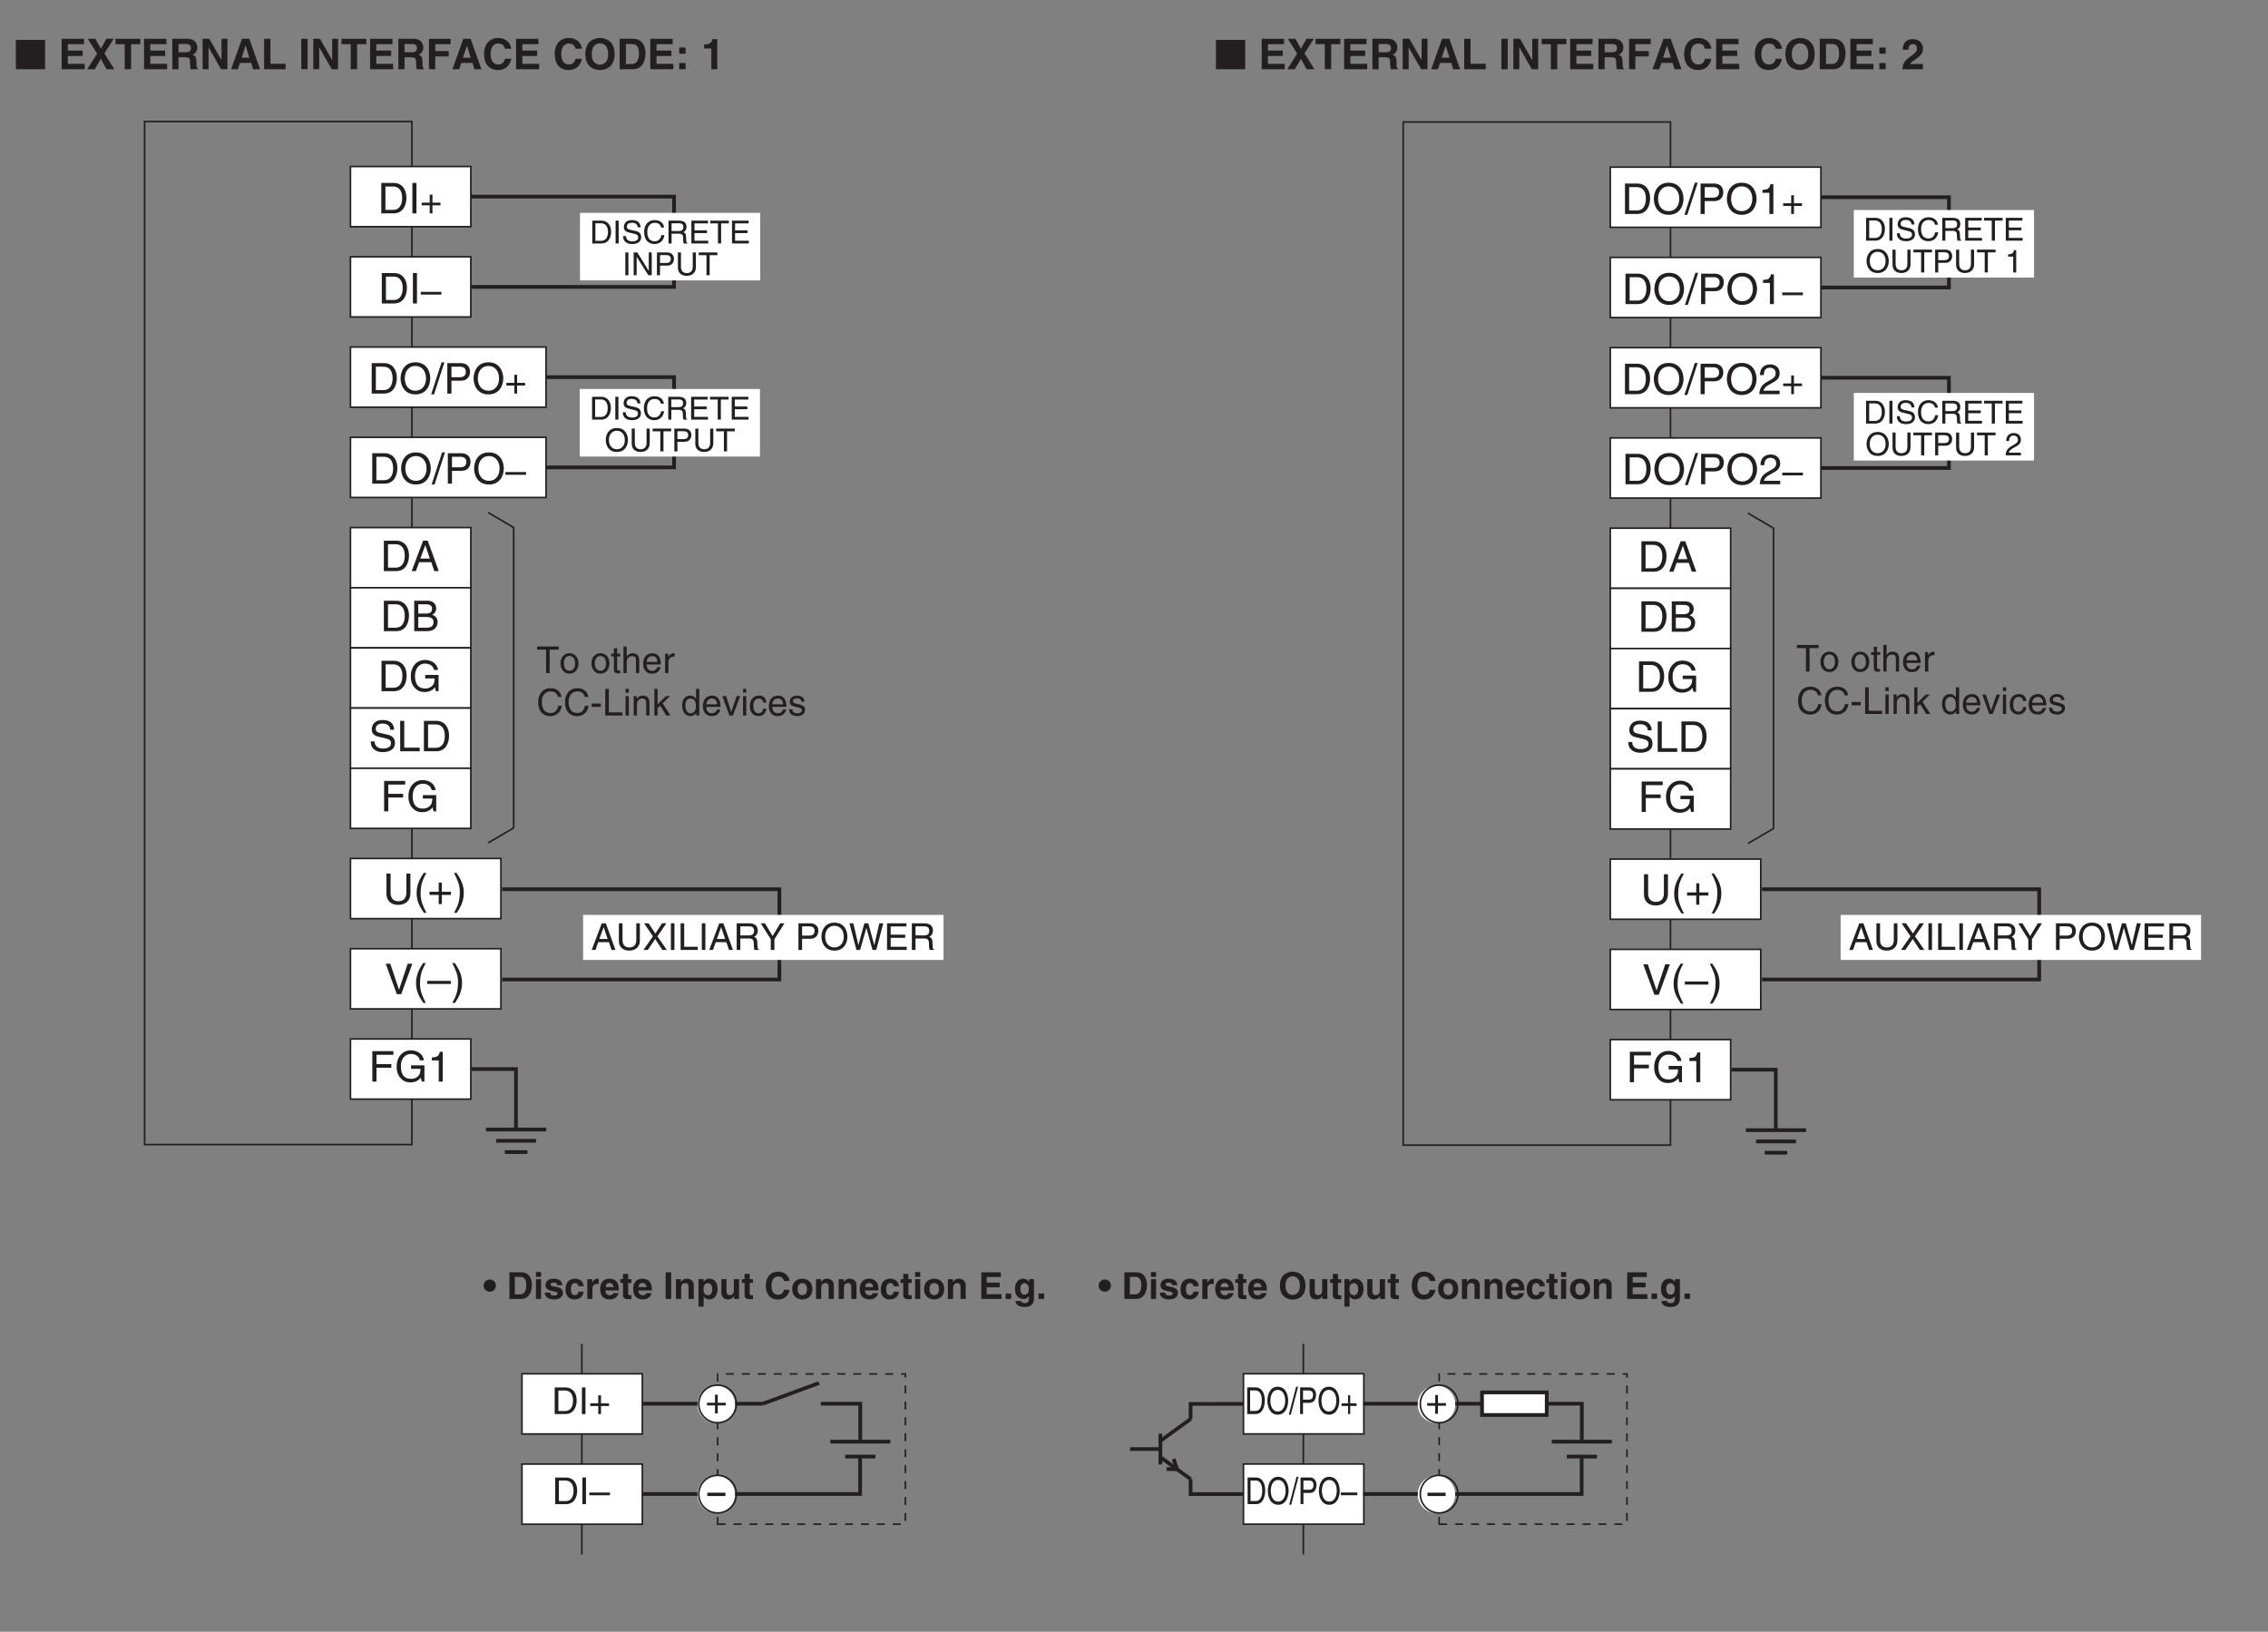 <?xml version="1.0" encoding="UTF-8"?>
<svg xmlns="http://www.w3.org/2000/svg" xmlns:xlink="http://www.w3.org/1999/xlink" width="427.3pt" height="307.44pt" viewBox="0 0 427.3 307.44" version="1.2">
<rect x="0" y="0" width="427.3" height="307.44" fill="#808080" stroke="none"/>
<defs>
<g>
<symbol overflow="visible" id="glyph0-0">
<path style="stroke:none;" d="M 0 0 L 2.797 0 L 2.797 -4.891 L 0 -4.891 Z M 1.406 -2.766 L 0.453 -4.547 L 2.344 -4.547 Z M 1.562 -2.438 L 2.516 -4.219 L 2.516 -0.656 Z M 0.453 -0.344 L 1.406 -2.125 L 2.344 -0.344 Z M 0.281 -4.219 L 1.234 -2.438 L 0.281 -0.656 Z M 0.281 -4.219 "/>
</symbol>
<symbol overflow="visible" id="glyph0-1">
<path style="stroke:none;" d="M 0.453 0 L 2.062 0 C 3.375 0 3.766 -1.453 3.766 -2.578 C 3.766 -4.016 3.125 -5.016 2.078 -5.016 L 0.453 -5.016 Z M 1 -4.438 L 2.016 -4.438 C 2.75 -4.438 3.203 -3.797 3.203 -2.531 C 3.203 -1.266 2.75 -0.578 2.047 -0.578 L 1 -0.578 Z M 1 -4.438 "/>
</symbol>
<symbol overflow="visible" id="glyph0-2">
<path style="stroke:none;" d="M 3.578 -2.5 C 3.578 -1.328 3.047 -0.469 2.172 -0.469 C 1.297 -0.469 0.781 -1.328 0.781 -2.5 C 0.781 -3.688 1.297 -4.547 2.172 -4.547 C 3.047 -4.547 3.578 -3.688 3.578 -2.5 Z M 4.141 -2.5 C 4.141 -3.594 3.672 -5.141 2.172 -5.141 C 0.672 -5.141 0.219 -3.594 0.219 -2.5 C 0.219 -1.422 0.672 0.125 2.172 0.125 C 3.672 0.125 4.141 -1.422 4.141 -2.5 Z M 4.141 -2.5 "/>
</symbol>
<symbol overflow="visible" id="glyph0-3">
<path style="stroke:none;" d="M 1.656 -5.141 L 1.281 -5.141 L -0.094 0.125 L 0.281 0.125 Z M 1.656 -5.141 "/>
</symbol>
<symbol overflow="visible" id="glyph0-4">
<path style="stroke:none;" d="M 1.031 -4.438 L 2.125 -4.438 C 2.578 -4.438 2.922 -4.234 2.922 -3.594 C 2.922 -2.922 2.594 -2.703 2.109 -2.703 L 1.031 -2.703 Z M 1.031 -2.109 L 2.281 -2.109 C 3.156 -2.109 3.484 -2.906 3.484 -3.609 C 3.484 -4.422 3.031 -5.016 2.281 -5.016 L 0.484 -5.016 L 0.484 0 L 1.031 0 Z M 1.031 -2.109 "/>
</symbol>
<symbol overflow="visible" id="glyph0-5">
<path style="stroke:none;" d="M 3.109 -2.188 L 0 -2.188 L 0 -1.672 L 3.109 -1.672 Z M 3.109 -2.188 "/>
</symbol>
<symbol overflow="visible" id="glyph0-6">
<path style="stroke:none;" d="M 1.438 -2.016 L 0.219 -2.016 L 0.219 -1.516 L 1.438 -1.516 L 1.438 0 L 1.844 0 L 1.844 -1.516 L 3.047 -1.516 L 3.047 -2.016 L 1.844 -2.016 L 1.844 -3.531 L 1.438 -3.531 Z M 1.438 -2.016 "/>
</symbol>
<symbol overflow="visible" id="glyph1-0">
<path style="stroke:none;" d="M 0 0 L 3.5 0 L 3.5 -4.891 L 0 -4.891 Z M 1.75 -2.766 L 0.562 -4.547 L 2.938 -4.547 Z M 1.953 -2.438 L 3.141 -4.219 L 3.141 -0.656 Z M 0.562 -0.344 L 1.75 -2.125 L 2.938 -0.344 Z M 0.344 -4.219 L 1.531 -2.438 L 0.344 -0.656 Z M 0.344 -4.219 "/>
</symbol>
<symbol overflow="visible" id="glyph1-1">
<path style="stroke:none;" d="M 0.062 -2.516 C 0.062 -1.859 0.578 -1.359 1.219 -1.359 C 1.859 -1.359 2.375 -1.859 2.375 -2.516 C 2.375 -3.156 1.859 -3.656 1.219 -3.656 C 0.578 -3.656 0.062 -3.156 0.062 -2.516 Z M 0.062 -2.516 "/>
</symbol>
<symbol overflow="visible" id="glyph1-2">
<path style="stroke:none;" d=""/>
</symbol>
<symbol overflow="visible" id="glyph1-3">
<path style="stroke:none;" d="M 0.531 0 L 2.703 0 C 4.359 0 4.781 -1.547 4.781 -2.625 C 4.781 -3.578 4.438 -5.016 2.75 -5.016 L 0.531 -5.016 Z M 1.562 -4.156 L 2.562 -4.156 C 3.016 -4.156 3.719 -4.031 3.719 -2.547 C 3.719 -1.719 3.422 -0.859 2.578 -0.859 L 1.562 -0.859 Z M 1.562 -4.156 "/>
</symbol>
<symbol overflow="visible" id="glyph1-4">
<path style="stroke:none;" d="M 0.484 -3.719 L 0.484 0 L 1.453 0 L 1.453 -3.719 Z M 1.453 -5.062 L 0.484 -5.062 L 0.484 -4.156 L 1.453 -4.156 Z M 1.453 -5.062 "/>
</symbol>
<symbol overflow="visible" id="glyph1-5">
<path style="stroke:none;" d="M 3.516 -2.578 C 3.438 -3.625 2.562 -3.812 1.844 -3.812 C 0.688 -3.812 0.344 -3.109 0.344 -2.562 C 0.344 -1.188 2.641 -1.641 2.641 -1.031 C 2.641 -0.891 2.531 -0.641 2.031 -0.641 C 1.406 -0.641 1.219 -0.875 1.219 -1.188 L 0.203 -1.188 C 0.234 -0.203 1.156 0.094 2 0.094 C 2.578 0.094 3.625 -0.094 3.625 -1.188 C 3.625 -2.547 1.297 -2.125 1.297 -2.703 C 1.297 -2.875 1.375 -3.078 1.906 -3.078 C 2.438 -3.078 2.516 -2.828 2.562 -2.578 Z M 3.516 -2.578 "/>
</symbol>
<symbol overflow="visible" id="glyph1-6">
<path style="stroke:none;" d="M 2.656 -1.359 C 2.656 -1.188 2.5 -0.703 2 -0.703 C 1.25 -0.703 1.25 -1.516 1.25 -1.906 C 1.25 -2.375 1.406 -2.984 2.016 -2.984 L 2.062 -2.984 C 2.484 -2.984 2.625 -2.625 2.672 -2.391 L 3.656 -2.391 C 3.562 -3.547 2.609 -3.812 2.016 -3.812 C 0.766 -3.812 0.234 -2.953 0.234 -1.75 C 0.234 -0.969 0.562 0.094 1.953 0.094 C 3.312 0.094 3.625 -0.969 3.656 -1.359 Z M 2.656 -1.359 "/>
</symbol>
<symbol overflow="visible" id="glyph1-7">
<path style="stroke:none;" d="M 0.453 0 L 1.422 0 L 1.422 -1.938 C 1.422 -2.344 1.562 -2.828 2.328 -2.828 C 2.422 -2.828 2.516 -2.828 2.609 -2.812 L 2.609 -3.797 C 2.547 -3.812 2.484 -3.812 2.422 -3.812 C 1.828 -3.812 1.594 -3.453 1.391 -3.078 L 1.391 -3.719 L 0.453 -3.719 Z M 0.453 0 "/>
</symbol>
<symbol overflow="visible" id="glyph1-8">
<path style="stroke:none;" d="M 2.641 -1.094 C 2.562 -0.828 2.281 -0.688 2.016 -0.688 C 1.219 -0.688 1.172 -1.312 1.141 -1.594 L 3.688 -1.594 L 3.688 -1.766 C 3.688 -3.469 2.672 -3.812 1.938 -3.812 C 0.312 -3.812 0.156 -2.375 0.156 -1.938 C 0.156 -0.406 0.969 0.094 2.016 0.094 C 2.641 0.094 3.391 -0.203 3.641 -1.094 Z M 1.172 -2.234 C 1.219 -2.719 1.469 -3.016 1.922 -3.016 C 2.234 -3.016 2.625 -2.828 2.688 -2.234 Z M 1.172 -2.234 "/>
</symbol>
<symbol overflow="visible" id="glyph1-9">
<path style="stroke:none;" d="M 1.547 -4.719 L 0.578 -4.719 L 0.578 -3.719 L 0.062 -3.719 L 0.062 -3.016 L 0.578 -3.016 L 0.578 -0.766 C 0.578 -0.281 0.719 0.047 1.578 0.047 L 1.703 0.047 C 1.844 0.047 2 0.031 2.156 0.031 L 2.156 -0.719 C 2.094 -0.703 2.016 -0.703 1.953 -0.703 C 1.562 -0.703 1.547 -0.781 1.547 -1 L 1.547 -3.016 L 2.156 -3.016 L 2.156 -3.719 L 1.547 -3.719 Z M 1.547 -4.719 "/>
</symbol>
<symbol overflow="visible" id="glyph1-10">
<path style="stroke:none;" d="M 1.5 -5.016 L 0.453 -5.016 L 0.453 0 L 1.5 0 Z M 1.5 -5.016 "/>
</symbol>
<symbol overflow="visible" id="glyph1-11">
<path style="stroke:none;" d="M 3.812 -2.562 C 3.812 -3.391 3.25 -3.812 2.516 -3.812 C 1.812 -3.812 1.531 -3.391 1.406 -3.172 L 1.391 -3.172 L 1.391 -3.719 L 0.453 -3.719 L 0.453 0 L 1.438 0 L 1.438 -2.125 C 1.438 -2.703 1.766 -2.984 2.203 -2.984 C 2.828 -2.984 2.828 -2.531 2.828 -2.25 L 2.828 0 L 3.812 0 Z M 3.812 -2.562 "/>
</symbol>
<symbol overflow="visible" id="glyph1-12">
<path style="stroke:none;" d="M 1.375 -1.781 C 1.375 -2.375 1.531 -2.969 2.203 -2.969 C 2.828 -2.969 3.031 -2.422 3.031 -1.828 C 3.031 -1.391 2.859 -0.703 2.234 -0.703 C 1.609 -0.703 1.375 -1.219 1.375 -1.781 Z M 1.375 -3.719 L 0.438 -3.719 L 0.438 1.453 L 1.406 1.453 L 1.406 -0.469 L 1.422 -0.469 C 1.547 -0.266 1.781 0.094 2.469 0.094 C 3.578 0.094 4.031 -0.875 4.031 -1.906 C 4.031 -3.188 3.312 -3.812 2.5 -3.812 C 1.844 -3.812 1.562 -3.469 1.391 -3.172 L 1.375 -3.172 Z M 1.375 -3.719 "/>
</symbol>
<symbol overflow="visible" id="glyph1-13">
<path style="stroke:none;" d="M 3.812 -3.719 L 2.828 -3.719 L 2.828 -1.578 C 2.828 -0.906 2.391 -0.719 2.078 -0.719 C 1.781 -0.719 1.438 -0.844 1.438 -1.406 L 1.438 -3.719 L 0.469 -3.719 L 0.469 -1.266 C 0.469 -0.328 0.984 0.094 1.719 0.094 C 2.234 0.094 2.641 -0.125 2.859 -0.531 L 2.875 -0.531 L 2.875 0 L 3.812 0 Z M 3.812 -3.719 "/>
</symbol>
<symbol overflow="visible" id="glyph1-14">
<path style="stroke:none;" d="M 4.781 -3.375 C 4.719 -4.109 4.109 -5.141 2.609 -5.141 C 1.312 -5.141 0.312 -4.25 0.312 -2.5 C 0.312 -0.766 1.266 0.125 2.594 0.125 C 3.859 0.125 4.562 -0.625 4.781 -1.719 L 3.734 -1.719 C 3.609 -1.109 3.203 -0.781 2.625 -0.781 C 1.734 -0.781 1.375 -1.578 1.375 -2.484 C 1.375 -3.906 2.109 -4.234 2.625 -4.234 C 3.484 -4.234 3.641 -3.672 3.734 -3.375 Z M 4.781 -3.375 "/>
</symbol>
<symbol overflow="visible" id="glyph1-15">
<path style="stroke:none;" d="M 4.031 -1.859 C 4.031 -3.203 3.141 -3.812 2.141 -3.812 C 1.141 -3.812 0.234 -3.203 0.234 -1.859 C 0.234 -0.516 1.141 0.094 2.141 0.094 C 3.141 0.094 4.031 -0.516 4.031 -1.859 Z M 3.031 -1.859 C 3.031 -1.391 2.891 -0.719 2.141 -0.719 C 1.391 -0.719 1.25 -1.391 1.25 -1.859 C 1.25 -2.328 1.391 -2.984 2.141 -2.984 C 2.891 -2.984 3.031 -2.328 3.031 -1.859 Z M 3.031 -1.859 "/>
</symbol>
<symbol overflow="visible" id="glyph1-16">
<path style="stroke:none;" d="M 4.219 -5.016 L 0.531 -5.016 L 0.531 0 L 4.344 0 L 4.344 -0.891 L 1.562 -0.891 L 1.562 -2.188 L 4 -2.188 L 4 -3.078 L 1.562 -3.078 L 1.562 -4.125 L 4.219 -4.125 Z M 4.219 -5.016 "/>
</symbol>
<symbol overflow="visible" id="glyph1-17">
<path style="stroke:none;" d="M 1.5 -1.016 L 0.453 -1.016 L 0.453 0 L 1.5 0 Z M 1.5 -1.016 "/>
</symbol>
<symbol overflow="visible" id="glyph1-18">
<path style="stroke:none;" d="M 2.922 -3.719 L 2.922 -3.156 L 2.906 -3.156 C 2.797 -3.406 2.516 -3.812 1.828 -3.812 C 1 -3.812 0.281 -3.188 0.281 -1.906 C 0.281 -0.594 0.984 0.016 1.875 0.016 C 2.469 0.016 2.703 -0.25 2.875 -0.531 L 2.891 -0.531 L 2.891 -0.078 C 2.891 0.531 2.641 0.781 2.109 0.781 C 1.547 0.781 1.469 0.594 1.422 0.391 L 0.359 0.391 C 0.406 1.188 1.219 1.516 1.984 1.516 C 3.812 1.516 3.859 0.453 3.859 -0.203 L 3.859 -3.719 Z M 1.281 -1.844 C 1.281 -2.703 1.688 -2.969 2.047 -2.969 C 2.594 -2.969 2.891 -2.484 2.891 -1.875 C 2.891 -1.375 2.719 -0.797 2.062 -0.797 C 1.484 -0.797 1.281 -1.359 1.281 -1.844 Z M 1.281 -1.844 "/>
</symbol>
<symbol overflow="visible" id="glyph1-19">
<path style="stroke:none;" d="M 0.312 -2.5 C 0.312 -0.156 2.047 0.125 2.719 0.125 C 3.375 0.125 5.125 -0.156 5.125 -2.5 C 5.125 -4.859 3.375 -5.141 2.719 -5.141 C 2.047 -5.141 0.312 -4.859 0.312 -2.5 Z M 1.359 -2.5 C 1.359 -3.906 2.156 -4.266 2.719 -4.266 C 3.281 -4.266 4.078 -3.906 4.078 -2.5 C 4.078 -1.109 3.281 -0.75 2.719 -0.75 C 2.156 -0.75 1.359 -1.109 1.359 -2.5 Z M 1.359 -2.5 "/>
</symbol>
<symbol overflow="visible" id="glyph2-0">
<path style="stroke:none;" d="M 0 0 L 3.5 0 L 3.5 -4.891 L 0 -4.891 Z M 1.75 -2.766 L 0.562 -4.547 L 2.938 -4.547 Z M 1.953 -2.438 L 3.141 -4.219 L 3.141 -0.656 Z M 0.562 -0.344 L 1.75 -2.125 L 2.938 -0.344 Z M 0.344 -4.219 L 1.531 -2.438 L 0.344 -0.656 Z M 0.344 -4.219 "/>
</symbol>
<symbol overflow="visible" id="glyph2-1">
<path style="stroke:none;" d="M 1.781 -2.016 L 0.266 -2.016 L 0.266 -1.516 L 1.781 -1.516 L 1.781 0 L 2.297 0 L 2.297 -1.516 L 3.812 -1.516 L 3.812 -2.016 L 2.297 -2.016 L 2.297 -3.531 L 1.781 -3.531 Z M 1.781 -2.016 "/>
</symbol>
<symbol overflow="visible" id="glyph2-2">
<path style="stroke:none;" d="M 0.562 0 L 2.562 0 C 4.219 0 4.703 -1.453 4.703 -2.578 C 4.703 -4.016 3.906 -5.016 2.594 -5.016 L 0.562 -5.016 Z M 1.25 -4.438 L 2.5 -4.438 C 3.422 -4.438 4.016 -3.797 4.016 -2.531 C 4.016 -1.266 3.438 -0.578 2.562 -0.578 L 1.25 -0.578 Z M 1.25 -4.438 "/>
</symbol>
<symbol overflow="visible" id="glyph2-3">
<path style="stroke:none;" d="M 1.312 -5.016 L 0.641 -5.016 L 0.641 0 L 1.312 0 Z M 1.312 -5.016 "/>
</symbol>
<symbol overflow="visible" id="glyph2-4">
<path style="stroke:none;" d="M 3.891 -2.188 L 0 -2.188 L 0 -1.672 L 3.891 -1.672 Z M 3.891 -2.188 "/>
</symbol>
<symbol overflow="visible" id="glyph2-5">
<path style="stroke:none;" d="M 3.328 -1.453 L 3.828 0 L 4.562 0 L 2.75 -5.016 L 1.984 -5.016 L 0.094 0 L 0.797 0 L 1.312 -1.453 Z M 1.531 -2.062 L 2.328 -4.266 L 2.344 -4.266 L 3.094 -2.062 Z M 1.531 -2.062 "/>
</symbol>
<symbol overflow="visible" id="glyph2-6">
<path style="stroke:none;" d="M 3.828 -5.016 L 3.828 -1.844 C 3.828 -0.75 3.125 -0.469 2.5 -0.469 C 1.891 -0.469 1.234 -0.766 1.234 -1.859 L 1.234 -5.016 L 0.547 -5.016 L 0.547 -1.672 C 0.547 -0.734 1.125 0.125 2.484 0.125 C 3.859 0.125 4.5 -0.734 4.5 -1.766 L 4.5 -5.016 Z M 3.828 -5.016 "/>
</symbol>
<symbol overflow="visible" id="glyph2-7">
<path style="stroke:none;" d="M 2.766 -2.562 L 4.453 -5.016 L 3.641 -5.016 L 2.375 -3.094 L 1.094 -5.016 L 0.25 -5.016 L 1.922 -2.562 L 0.125 0 L 0.953 0 L 2.344 -2.062 L 3.688 0 L 4.531 0 Z M 2.766 -2.562 "/>
</symbol>
<symbol overflow="visible" id="glyph2-8">
<path style="stroke:none;" d="M 1.203 -5.016 L 0.531 -5.016 L 0.531 0 L 3.75 0 L 3.75 -0.594 L 1.203 -0.594 Z M 1.203 -5.016 "/>
</symbol>
<symbol overflow="visible" id="glyph2-9">
<path style="stroke:none;" d="M 1.297 -2.156 L 2.938 -2.156 C 3.75 -2.156 3.828 -1.672 3.828 -1.25 C 3.828 -1.062 3.844 -0.312 3.953 0 L 4.781 0 L 4.781 -0.109 C 4.562 -0.234 4.531 -0.328 4.531 -0.609 L 4.484 -1.516 C 4.453 -2.219 4.172 -2.344 3.891 -2.469 C 4.203 -2.656 4.578 -2.922 4.578 -3.672 C 4.578 -4.734 3.75 -5.016 2.938 -5.016 L 0.609 -5.016 L 0.609 0 L 1.297 0 Z M 1.297 -4.438 L 2.984 -4.438 C 3.312 -4.438 3.891 -4.375 3.891 -3.594 C 3.891 -2.859 3.359 -2.734 2.859 -2.734 L 1.297 -2.734 Z M 1.297 -4.438 "/>
</symbol>
<symbol overflow="visible" id="glyph2-10">
<path style="stroke:none;" d="M 2.672 -2.016 L 4.562 -5.016 L 3.766 -5.016 L 2.328 -2.609 L 0.891 -5.016 L 0.094 -5.016 L 1.984 -2.016 L 1.984 0 L 2.672 0 Z M 2.672 -2.016 "/>
</symbol>
<symbol overflow="visible" id="glyph2-11">
<path style="stroke:none;" d=""/>
</symbol>
<symbol overflow="visible" id="glyph2-12">
<path style="stroke:none;" d="M 1.281 -4.438 L 2.656 -4.438 C 3.219 -4.438 3.641 -4.234 3.641 -3.594 C 3.641 -2.922 3.234 -2.703 2.625 -2.703 L 1.281 -2.703 Z M 1.281 -2.109 L 2.859 -2.109 C 3.953 -2.109 4.344 -2.906 4.344 -3.609 C 4.344 -4.422 3.781 -5.016 2.859 -5.016 L 0.594 -5.016 L 0.594 0 L 1.281 0 Z M 1.281 -2.109 "/>
</symbol>
<symbol overflow="visible" id="glyph2-13">
<path style="stroke:none;" d="M 4.469 -2.5 C 4.469 -1.328 3.812 -0.469 2.719 -0.469 C 1.625 -0.469 0.969 -1.328 0.969 -2.5 C 0.969 -3.688 1.625 -4.547 2.719 -4.547 C 3.812 -4.547 4.469 -3.688 4.469 -2.5 Z M 5.156 -2.5 C 5.156 -3.594 4.594 -5.141 2.719 -5.141 C 0.844 -5.141 0.266 -3.594 0.266 -2.5 C 0.266 -1.422 0.844 0.125 2.719 0.125 C 4.594 0.125 5.156 -1.422 5.156 -2.5 Z M 5.156 -2.5 "/>
</symbol>
<symbol overflow="visible" id="glyph2-14">
<path style="stroke:none;" d="M 3.297 -4.156 L 4.453 0 L 5.156 0 L 6.484 -5.016 L 5.734 -5.016 L 4.797 -0.938 L 4.781 -0.938 L 3.656 -5.016 L 2.922 -5.016 L 1.797 -0.938 L 1.781 -0.938 L 0.844 -5.016 L 0.109 -5.016 L 1.422 0 L 2.125 0 Z M 3.297 -4.156 "/>
</symbol>
<symbol overflow="visible" id="glyph2-15">
<path style="stroke:none;" d="M 4.297 -0.594 L 1.281 -0.594 L 1.281 -2.281 L 4.016 -2.281 L 4.016 -2.875 L 1.281 -2.875 L 1.281 -4.422 L 4.25 -4.422 L 4.25 -5.016 L 0.594 -5.016 L 0.594 0 L 4.297 0 Z M 4.297 -0.594 "/>
</symbol>
<symbol overflow="visible" id="glyph2-16">
<path style="stroke:none;" d="M 0.094 -4.422 L 1.797 -4.422 L 1.797 0 L 2.469 0 L 2.469 -4.422 L 4.172 -4.422 L 4.172 -5.016 L 0.094 -5.016 Z M 0.094 -4.422 "/>
</symbol>
<symbol overflow="visible" id="glyph2-17">
<path style="stroke:none;" d="M 0.25 -1.828 C 0.25 -0.891 0.781 0.094 1.938 0.094 C 3.109 0.094 3.641 -0.891 3.641 -1.828 C 3.641 -2.766 3.109 -3.75 1.938 -3.75 C 0.781 -3.75 0.25 -2.766 0.25 -1.828 Z M 0.875 -1.828 C 0.875 -2.312 1.062 -3.234 1.938 -3.234 C 2.828 -3.234 3 -2.312 3 -1.828 C 3 -1.344 2.828 -0.438 1.938 -0.438 C 1.062 -0.438 0.875 -1.344 0.875 -1.828 Z M 0.875 -1.828 "/>
</symbol>
<symbol overflow="visible" id="glyph2-18">
<path style="stroke:none;" d="M 1.797 -3.141 L 1.797 -3.656 L 1.203 -3.656 L 1.203 -4.672 L 0.594 -4.672 L 0.594 -3.656 L 0.094 -3.656 L 0.094 -3.141 L 0.594 -3.141 L 0.594 -0.734 C 0.594 -0.297 0.719 0.047 1.328 0.047 C 1.391 0.047 1.578 0.016 1.797 0 L 1.797 -0.484 L 1.578 -0.484 C 1.453 -0.484 1.203 -0.484 1.203 -0.766 L 1.203 -3.141 Z M 1.797 -3.141 "/>
</symbol>
<symbol overflow="visible" id="glyph2-19">
<path style="stroke:none;" d="M 3.422 -2.484 C 3.422 -3.531 2.719 -3.75 2.156 -3.75 C 1.562 -3.75 1.25 -3.391 1.078 -3.156 L 1.062 -3.156 L 1.062 -5.016 L 0.453 -5.016 L 0.453 0 L 1.062 0 L 1.062 -1.984 C 1.062 -2.906 1.578 -3.203 2.094 -3.203 C 2.672 -3.203 2.812 -2.891 2.812 -2.391 L 2.812 0 L 3.422 0 Z M 3.422 -2.484 "/>
</symbol>
<symbol overflow="visible" id="glyph2-20">
<path style="stroke:none;" d="M 2.938 -1.141 C 2.922 -0.875 2.578 -0.422 2 -0.422 C 1.297 -0.422 0.938 -0.859 0.938 -1.625 L 3.609 -1.625 C 3.609 -2.922 3.094 -3.75 2.031 -3.75 C 0.828 -3.75 0.281 -2.859 0.281 -1.719 C 0.281 -0.672 0.891 0.109 1.906 0.109 C 2.5 0.109 2.734 -0.031 2.906 -0.141 C 3.359 -0.453 3.531 -0.969 3.562 -1.141 Z M 0.938 -2.109 C 0.938 -2.688 1.391 -3.203 1.953 -3.203 C 2.703 -3.203 2.938 -2.688 2.969 -2.109 Z M 0.938 -2.109 "/>
</symbol>
<symbol overflow="visible" id="glyph2-21">
<path style="stroke:none;" d="M 1.156 -2.125 C 1.156 -2.656 1.516 -3.094 2.094 -3.094 L 2.312 -3.094 L 2.312 -3.734 C 2.266 -3.75 2.234 -3.75 2.156 -3.75 C 1.703 -3.75 1.375 -3.469 1.125 -3.047 L 1.125 -3.656 L 0.531 -3.656 L 0.531 0 L 1.156 0 Z M 1.156 -2.125 "/>
</symbol>
<symbol overflow="visible" id="glyph2-22">
<path style="stroke:none;" d="M 4.703 -3.5 C 4.609 -4.344 3.938 -5.141 2.641 -5.141 C 1.188 -5.141 0.312 -4.078 0.312 -2.531 C 0.312 -0.609 1.422 0.125 2.562 0.125 C 2.938 0.125 4.484 0.047 4.75 -1.844 L 4.094 -1.844 C 3.875 -0.672 3.109 -0.469 2.672 -0.469 C 1.422 -0.469 1 -1.375 1 -2.562 C 1 -3.875 1.734 -4.547 2.641 -4.547 C 3.125 -4.547 3.859 -4.391 4.047 -3.5 Z M 4.703 -3.5 "/>
</symbol>
<symbol overflow="visible" id="glyph2-23">
<path style="stroke:none;" d="M 2.016 -2.25 L 0.312 -2.25 L 0.312 -1.625 L 2.016 -1.625 Z M 2.016 -2.25 "/>
</symbol>
<symbol overflow="visible" id="glyph2-24">
<path style="stroke:none;" d="M 1.078 -3.656 L 0.469 -3.656 L 0.469 0 L 1.078 0 Z M 1.078 -4.312 L 1.078 -5.016 L 0.469 -5.016 L 0.469 -4.312 Z M 1.078 -4.312 "/>
</symbol>
<symbol overflow="visible" id="glyph2-25">
<path style="stroke:none;" d="M 3.422 -2.484 C 3.422 -3.531 2.719 -3.75 2.156 -3.75 C 1.516 -3.75 1.188 -3.328 1.047 -3.141 L 1.031 -3.141 L 1.031 -3.656 L 0.453 -3.656 L 0.453 0 L 1.062 0 L 1.062 -1.984 C 1.062 -2.984 1.688 -3.203 2.031 -3.203 C 2.641 -3.203 2.812 -2.891 2.812 -2.25 L 2.812 0 L 3.422 0 Z M 3.422 -2.484 "/>
</symbol>
<symbol overflow="visible" id="glyph2-26">
<path style="stroke:none;" d="M 2.016 -2.297 L 3.422 -3.656 L 2.641 -3.656 L 1.062 -2.109 L 1.062 -5.016 L 0.469 -5.016 L 0.469 0 L 1.062 0 L 1.062 -1.391 L 1.578 -1.844 L 2.703 0 L 3.5 0 Z M 2.016 -2.297 "/>
</symbol>
<symbol overflow="visible" id="glyph2-27">
<path style="stroke:none;" d="M 3.484 -5.016 L 2.875 -5.016 L 2.875 -3.188 L 2.859 -3.141 C 2.703 -3.344 2.438 -3.75 1.766 -3.75 C 0.797 -3.75 0.25 -2.969 0.25 -1.938 C 0.25 -1.062 0.609 0.109 1.844 0.109 C 2.203 0.109 2.625 0 2.891 -0.5 L 2.906 -0.5 L 2.906 0 L 3.484 0 Z M 0.875 -1.844 C 0.875 -2.312 0.922 -3.203 1.875 -3.203 C 2.766 -3.203 2.859 -2.25 2.859 -1.656 C 2.859 -0.688 2.25 -0.422 1.859 -0.422 C 1.188 -0.422 0.875 -1.031 0.875 -1.844 Z M 0.875 -1.844 "/>
</symbol>
<symbol overflow="visible" id="glyph2-28">
<path style="stroke:none;" d="M 1.734 -0.672 L 1.719 -0.672 L 0.766 -3.656 L 0.062 -3.656 L 1.391 0 L 2.047 0 L 3.438 -3.656 L 2.766 -3.656 Z M 1.734 -0.672 "/>
</symbol>
<symbol overflow="visible" id="glyph2-29">
<path style="stroke:none;" d="M 3.328 -2.422 C 3.281 -3.062 2.922 -3.75 1.969 -3.75 C 0.75 -3.75 0.203 -2.859 0.203 -1.719 C 0.203 -0.672 0.812 0.109 1.844 0.109 C 2.906 0.109 3.266 -0.719 3.328 -1.297 L 2.734 -1.297 C 2.641 -0.734 2.281 -0.422 1.859 -0.422 C 1.016 -0.422 0.859 -1.203 0.859 -1.828 C 0.859 -2.484 1.109 -3.203 1.875 -3.203 C 2.391 -3.203 2.656 -2.906 2.734 -2.422 Z M 3.328 -2.422 "/>
</symbol>
<symbol overflow="visible" id="glyph2-30">
<path style="stroke:none;" d="M 3.125 -2.609 C 3.125 -2.797 3.031 -3.75 1.719 -3.75 C 1 -3.75 0.344 -3.391 0.344 -2.594 C 0.344 -2.094 0.672 -1.828 1.188 -1.703 L 1.906 -1.531 C 2.422 -1.391 2.625 -1.297 2.625 -1 C 2.625 -0.594 2.234 -0.422 1.781 -0.422 C 0.922 -0.422 0.844 -0.891 0.812 -1.172 L 0.219 -1.172 C 0.25 -0.734 0.344 0.109 1.797 0.109 C 2.625 0.109 3.234 -0.344 3.234 -1.109 C 3.234 -1.594 2.969 -1.875 2.219 -2.062 L 1.594 -2.219 C 1.125 -2.344 0.938 -2.406 0.938 -2.703 C 0.938 -3.156 1.469 -3.234 1.656 -3.234 C 2.438 -3.234 2.516 -2.844 2.531 -2.609 Z M 3.125 -2.609 "/>
</symbol>
<symbol overflow="visible" id="glyph3-0">
<path style="stroke:none;" d="M 0 0 L 6.984 0 L 6.984 -4.891 L 0 -4.891 Z M 3.484 -2.766 L 1.125 -4.547 L 5.859 -4.547 Z M 3.906 -2.438 L 6.281 -4.219 L 6.281 -0.656 Z M 1.125 -0.344 L 3.484 -2.125 L 5.859 -0.344 Z M 0.703 -4.219 L 3.078 -2.438 L 0.703 -0.656 Z M 0.703 -4.219 "/>
</symbol>
<symbol overflow="visible" id="glyph3-1">
<path style="stroke:none;" d="M 4.031 -2.25 L 0.609 -2.25 L 0.609 -1.625 L 4.031 -1.625 Z M 4.031 -2.25 "/>
</symbol>
<symbol overflow="visible" id="glyph4-0">
<path style="stroke:none;" d="M 0 0 L 4 0 L 4 -5.594 L 0 -5.594 Z M 2 -3.156 L 0.641 -5.188 L 3.359 -5.188 Z M 2.234 -2.797 L 3.594 -4.828 L 3.594 -0.766 Z M 0.641 -0.406 L 2 -2.438 L 3.359 -0.406 Z M 0.406 -4.828 L 1.75 -2.797 L 0.406 -0.766 Z M 0.406 -4.828 "/>
</symbol>
<symbol overflow="visible" id="glyph4-1">
<path style="stroke:none;" d="M 5.797 0 L 5.797 -5.531 L 0.281 -5.531 L 0.281 0 Z M 5.797 0 "/>
</symbol>
<symbol overflow="visible" id="glyph5-0">
<path style="stroke:none;" d="M 0 0 L 4 0 L 4 -5.594 L 0 -5.594 Z M 2 -3.156 L 0.641 -5.188 L 3.359 -5.188 Z M 2.234 -2.797 L 3.594 -4.828 L 3.594 -0.766 Z M 0.641 -0.406 L 2 -2.438 L 3.359 -0.406 Z M 0.406 -4.828 L 1.75 -2.797 L 0.406 -0.766 Z M 0.406 -4.828 "/>
</symbol>
<symbol overflow="visible" id="glyph5-1">
<path style="stroke:none;" d=""/>
</symbol>
<symbol overflow="visible" id="glyph5-2">
<path style="stroke:none;" d="M 4.828 -5.734 L 0.609 -5.734 L 0.609 0 L 4.953 0 L 4.953 -1.016 L 1.781 -1.016 L 1.781 -2.5 L 4.578 -2.5 L 4.578 -3.516 L 1.781 -3.516 L 1.781 -4.719 L 4.828 -4.719 Z M 4.828 -5.734 "/>
</symbol>
<symbol overflow="visible" id="glyph5-3">
<path style="stroke:none;" d="M 3.344 -2.984 L 5.094 -5.734 L 3.719 -5.734 L 2.672 -3.875 L 1.641 -5.734 L 0.219 -5.734 L 1.969 -2.938 L 0.109 0 L 1.516 0 L 2.672 -1.953 L 3.75 0 L 5.219 0 Z M 3.344 -2.984 "/>
</symbol>
<symbol overflow="visible" id="glyph5-4">
<path style="stroke:none;" d="M 3.047 -4.719 L 4.781 -4.719 L 4.781 -5.734 L 0.109 -5.734 L 0.109 -4.719 L 1.844 -4.719 L 1.844 0 L 3.047 0 Z M 3.047 -4.719 "/>
</symbol>
<symbol overflow="visible" id="glyph5-5">
<path style="stroke:none;" d="M 0.609 0 L 1.781 0 L 1.781 -2.25 L 3.016 -2.25 C 3.906 -2.25 3.953 -1.938 3.953 -1.156 C 3.953 -0.562 4 -0.266 4.078 0 L 5.406 0 L 5.406 -0.156 C 5.156 -0.25 5.156 -0.453 5.156 -1.297 C 5.156 -2.359 4.891 -2.531 4.422 -2.75 C 4.984 -2.938 5.312 -3.484 5.312 -4.109 C 5.312 -4.609 5.031 -5.734 3.5 -5.734 L 0.609 -5.734 Z M 1.781 -3.203 L 1.781 -4.75 L 3.281 -4.75 C 3.969 -4.75 4.109 -4.297 4.109 -4 C 4.109 -3.422 3.812 -3.203 3.188 -3.203 Z M 1.781 -3.203 "/>
</symbol>
<symbol overflow="visible" id="glyph5-6">
<path style="stroke:none;" d="M 4.109 -1.734 L 4.094 -1.734 L 1.812 -5.734 L 0.547 -5.734 L 0.547 0 L 1.672 0 L 1.672 -4.094 L 1.688 -4.094 L 4.031 0 L 5.219 0 L 5.219 -5.734 L 4.109 -5.734 Z M 4.109 -1.734 "/>
</symbol>
<symbol overflow="visible" id="glyph5-7">
<path style="stroke:none;" d="M 1.828 -1.188 L 3.938 -1.188 L 4.297 0 L 5.609 0 L 3.578 -5.734 L 2.203 -5.734 L 0.156 0 L 1.422 0 Z M 2.875 -4.438 L 2.891 -4.438 L 3.594 -2.172 L 2.141 -2.172 Z M 2.875 -4.438 "/>
</symbol>
<symbol overflow="visible" id="glyph5-8">
<path style="stroke:none;" d="M 1.797 -5.734 L 0.609 -5.734 L 0.609 0 L 4.656 0 L 4.656 -1.031 L 1.797 -1.031 Z M 1.797 -5.734 "/>
</symbol>
<symbol overflow="visible" id="glyph5-9">
<path style="stroke:none;" d="M 1.703 -5.734 L 0.516 -5.734 L 0.516 0 L 1.703 0 Z M 1.703 -5.734 "/>
</symbol>
<symbol overflow="visible" id="glyph5-10">
<path style="stroke:none;" d="M 1.797 -2.406 L 4.328 -2.406 L 4.328 -3.422 L 1.797 -3.422 L 1.797 -4.719 L 4.688 -4.719 L 4.688 -5.734 L 0.609 -5.734 L 0.609 0 L 1.797 0 Z M 1.797 -2.406 "/>
</symbol>
<symbol overflow="visible" id="glyph5-11">
<path style="stroke:none;" d="M 5.469 -3.859 C 5.391 -4.703 4.703 -5.891 2.984 -5.891 C 1.516 -5.891 0.344 -4.859 0.344 -2.859 C 0.344 -0.875 1.438 0.156 2.969 0.156 C 4.406 0.156 5.219 -0.719 5.469 -1.969 L 4.266 -1.969 C 4.125 -1.266 3.656 -0.891 3 -0.891 C 1.984 -0.891 1.578 -1.812 1.578 -2.844 C 1.578 -4.469 2.422 -4.844 3 -4.844 C 3.984 -4.844 4.172 -4.203 4.266 -3.859 Z M 5.469 -3.859 "/>
</symbol>
<symbol overflow="visible" id="glyph5-12">
<path style="stroke:none;" d="M 0.344 -2.859 C 0.344 -0.172 2.344 0.156 3.109 0.156 C 3.859 0.156 5.859 -0.172 5.859 -2.859 C 5.859 -5.562 3.859 -5.891 3.109 -5.891 C 2.344 -5.891 0.344 -5.562 0.344 -2.859 Z M 1.547 -2.859 C 1.547 -4.469 2.453 -4.875 3.109 -4.875 C 3.75 -4.875 4.656 -4.469 4.656 -2.859 C 4.656 -1.266 3.75 -0.859 3.109 -0.859 C 2.453 -0.859 1.547 -1.266 1.547 -2.859 Z M 1.547 -2.859 "/>
</symbol>
<symbol overflow="visible" id="glyph5-13">
<path style="stroke:none;" d="M 0.609 0 L 3.094 0 C 4.984 0 5.469 -1.766 5.469 -3 C 5.469 -4.094 5.062 -5.734 3.141 -5.734 L 0.609 -5.734 Z M 1.781 -4.75 L 2.938 -4.75 C 3.438 -4.75 4.25 -4.609 4.25 -2.922 C 4.25 -1.969 3.922 -0.984 2.953 -0.984 L 1.781 -0.984 Z M 1.781 -4.75 "/>
</symbol>
<symbol overflow="visible" id="glyph5-14">
<path style="stroke:none;" d="M 1.938 -1.172 L 0.734 -1.172 L 0.734 0 L 1.938 0 Z M 1.938 -4.094 L 0.734 -4.094 L 0.734 -2.922 L 1.938 -2.922 Z M 1.938 -4.094 "/>
</symbol>
<symbol overflow="visible" id="glyph5-15">
<path style="stroke:none;" d="M 0.547 -3.906 L 1.906 -3.906 L 1.906 0 L 3.016 0 L 3.016 -5.672 L 2.094 -5.672 C 2.078 -5.25 1.781 -4.688 0.703 -4.688 L 0.547 -4.688 Z M 0.547 -3.906 "/>
</symbol>
<symbol overflow="visible" id="glyph5-16">
<path style="stroke:none;" d="M 1.359 -3.672 C 1.359 -4.078 1.391 -4.734 2.172 -4.734 C 2.719 -4.734 2.953 -4.297 2.953 -3.922 C 2.953 -3.281 2.547 -3 1.531 -2.25 C 0.297 -1.359 0.25 -0.656 0.203 0 L 4.078 0 L 4.078 -0.984 L 1.625 -0.984 C 1.75 -1.25 2.141 -1.516 2.891 -2.031 C 3.438 -2.406 4.078 -2.906 4.078 -3.875 C 4.078 -5.031 3.203 -5.672 2.125 -5.672 C 1.625 -5.672 0.266 -5.516 0.266 -3.672 Z M 1.359 -3.672 "/>
</symbol>
<symbol overflow="visible" id="glyph6-0">
<path style="stroke:none;" d="M 0 0 L 4 0 L 4 -5.594 L 0 -5.594 Z M 2 -3.156 L 0.641 -5.188 L 3.359 -5.188 Z M 2.234 -2.797 L 3.594 -4.828 L 3.594 -0.766 Z M 0.641 -0.406 L 2 -2.438 L 3.359 -0.406 Z M 0.406 -4.828 L 1.75 -2.797 L 0.406 -0.766 Z M 0.406 -4.828 "/>
</symbol>
<symbol overflow="visible" id="glyph6-1">
<path style="stroke:none;" d="M 0.641 0 L 2.938 0 C 4.828 0 5.375 -1.656 5.375 -2.953 C 5.375 -4.594 4.469 -5.734 2.969 -5.734 L 0.641 -5.734 Z M 1.422 -5.062 L 2.859 -5.062 C 3.922 -5.062 4.578 -4.344 4.578 -2.891 C 4.578 -1.453 3.922 -0.656 2.922 -0.656 L 1.422 -0.656 Z M 1.422 -5.062 "/>
</symbol>
<symbol overflow="visible" id="glyph6-2">
<path style="stroke:none;" d="M 1.5 -5.734 L 0.734 -5.734 L 0.734 0 L 1.5 0 Z M 1.5 -5.734 "/>
</symbol>
<symbol overflow="visible" id="glyph6-3">
<path style="stroke:none;" d="M 4.375 -5.734 L 4.375 -2.109 C 4.375 -0.859 3.562 -0.531 2.859 -0.531 C 2.156 -0.531 1.406 -0.875 1.406 -2.125 L 1.406 -5.734 L 0.625 -5.734 L 0.625 -1.906 C 0.625 -0.844 1.297 0.156 2.828 0.156 C 4.406 0.156 5.141 -0.844 5.141 -2.016 L 5.141 -5.734 Z M 4.375 -5.734 "/>
</symbol>
<symbol overflow="visible" id="glyph6-4">
<path style="stroke:none;" d="M 1.891 -5.859 C 1.031 -4.625 0.547 -3.484 0.547 -2.078 C 0.547 -0.594 1.078 0.406 1.922 1.656 L 2.391 1.656 C 1.75 0.406 1.297 -0.578 1.297 -1.891 C 1.297 -3.812 1.703 -4.578 2.375 -5.859 Z M 1.891 -5.859 "/>
</symbol>
<symbol overflow="visible" id="glyph6-5">
<path style="stroke:none;" d="M 2.047 -2.312 L 0.312 -2.312 L 0.312 -1.719 L 2.047 -1.719 L 2.047 0 L 2.625 0 L 2.625 -1.719 L 4.344 -1.719 L 4.344 -2.312 L 2.625 -2.312 L 2.625 -4.031 L 2.047 -4.031 Z M 2.047 -2.312 "/>
</symbol>
<symbol overflow="visible" id="glyph6-6">
<path style="stroke:none;" d="M 0.766 1.656 C 1.625 0.422 2.109 -0.703 2.109 -2.109 C 2.109 -3.609 1.578 -4.609 0.75 -5.859 L 0.266 -5.859 C 0.906 -4.594 1.359 -3.625 1.359 -2.312 C 1.359 -0.391 0.953 0.375 0.281 1.656 Z M 0.766 1.656 "/>
</symbol>
<symbol overflow="visible" id="glyph6-7">
<path style="stroke:none;" d="M 2.672 -0.844 L 2.656 -0.844 L 1.016 -5.734 L 0.156 -5.734 L 2.25 0 L 3.078 0 L 5.172 -5.734 L 4.297 -5.734 Z M 2.672 -0.844 "/>
</symbol>
<symbol overflow="visible" id="glyph6-8">
<path style="stroke:none;" d="M 4.438 -2.5 L 0 -2.5 L 0 -1.922 L 4.438 -1.922 Z M 4.438 -2.5 "/>
</symbol>
<symbol overflow="visible" id="glyph6-9">
<path style="stroke:none;" d="M 5.109 -2.859 C 5.109 -1.516 4.344 -0.531 3.109 -0.531 C 1.859 -0.531 1.109 -1.516 1.109 -2.859 C 1.109 -4.219 1.859 -5.203 3.109 -5.203 C 4.344 -5.203 5.109 -4.219 5.109 -2.859 Z M 5.906 -2.859 C 5.906 -4.109 5.25 -5.891 3.109 -5.891 C 0.969 -5.891 0.312 -4.109 0.312 -2.859 C 0.312 -1.625 0.969 0.156 3.109 0.156 C 5.25 0.156 5.906 -1.625 5.906 -2.859 Z M 5.906 -2.859 "/>
</symbol>
<symbol overflow="visible" id="glyph6-10">
<path style="stroke:none;" d="M 2.359 -5.891 L 1.828 -5.891 L -0.141 0.156 L 0.406 0.156 Z M 2.359 -5.891 "/>
</symbol>
<symbol overflow="visible" id="glyph6-11">
<path style="stroke:none;" d="M 1.469 -5.062 L 3.031 -5.062 C 3.672 -5.062 4.172 -4.844 4.172 -4.109 C 4.172 -3.344 3.703 -3.078 3 -3.078 L 1.469 -3.078 Z M 1.469 -2.422 L 3.266 -2.422 C 4.516 -2.422 4.969 -3.328 4.969 -4.125 C 4.969 -5.047 4.328 -5.734 3.266 -5.734 L 0.688 -5.734 L 0.688 0 L 1.469 0 Z M 1.469 -2.422 "/>
</symbol>
<symbol overflow="visible" id="glyph6-12">
<path style="stroke:none;" d="M 1.047 -3.594 C 1.078 -4 1.125 -4.984 2.188 -4.984 C 3.016 -4.984 3.297 -4.422 3.297 -3.969 C 3.297 -3.234 2.859 -3 2.266 -2.656 L 1.531 -2.234 C 0.781 -1.781 0.25 -1.172 0.203 0 L 4.047 0 L 4.047 -0.656 L 1 -0.656 C 1.031 -0.875 1.203 -1.312 1.969 -1.734 L 2.547 -2.062 C 3.391 -2.5 4.047 -2.938 4.047 -3.938 C 4.047 -4.984 3.266 -5.609 2.297 -5.609 C 1.688 -5.609 0.344 -5.422 0.344 -3.594 Z M 1.047 -3.594 "/>
</symbol>
<symbol overflow="visible" id="glyph6-13">
<path style="stroke:none;" d="M 2.859 -5.609 L 2.312 -5.609 C 2.094 -4.688 1.719 -4.609 0.812 -4.547 L 0.812 -3.984 L 2.109 -3.984 L 2.109 0 L 2.859 0 Z M 2.859 -5.609 "/>
</symbol>
<symbol overflow="visible" id="glyph6-14">
<path style="stroke:none;" d="M 3.812 -1.672 L 4.375 0 L 5.219 0 L 3.141 -5.734 L 2.266 -5.734 L 0.109 0 L 0.906 0 L 1.516 -1.672 Z M 1.75 -2.359 L 2.672 -4.875 L 2.688 -4.875 L 3.531 -2.359 Z M 1.75 -2.359 "/>
</symbol>
<symbol overflow="visible" id="glyph6-15">
<path style="stroke:none;" d="M 1.359 -5.062 L 2.766 -5.062 C 3.641 -5.062 3.953 -4.766 3.953 -4.234 C 3.953 -3.531 3.5 -3.312 2.766 -3.312 L 1.359 -3.312 Z M 0.594 0 L 3.062 0 C 4.328 0 5 -0.781 5 -1.688 C 5 -2.672 4.344 -2.938 3.969 -3.094 C 4.594 -3.391 4.734 -3.906 4.734 -4.281 C 4.734 -5.062 4.188 -5.734 3.109 -5.734 L 0.594 -5.734 Z M 1.359 -2.672 L 2.891 -2.672 C 3.516 -2.672 4.234 -2.516 4.234 -1.703 C 4.234 -1.062 3.828 -0.656 3.016 -0.656 L 1.359 -0.656 Z M 1.359 -2.672 "/>
</symbol>
<symbol overflow="visible" id="glyph6-16">
<path style="stroke:none;" d="M 3.109 -2.406 L 4.891 -2.406 C 4.891 -1.781 4.766 -1.281 4.266 -0.875 C 3.844 -0.547 3.375 -0.516 3.094 -0.516 C 1.562 -0.516 1.188 -1.703 1.188 -2.875 C 1.188 -4.375 2.031 -5.203 3.062 -5.203 C 3.688 -5.203 4.531 -4.984 4.781 -4 L 5.531 -4 C 5.359 -5.281 4.172 -5.891 3.094 -5.891 C 1.234 -5.891 0.391 -4.312 0.391 -2.922 C 0.391 -2.312 0.406 -1.328 1.281 -0.5 C 1.578 -0.203 2.062 0.156 3.047 0.156 C 3.828 0.156 4.547 -0.203 4.938 -0.75 L 5.125 0 L 5.625 0 L 5.625 -3.062 L 3.109 -3.062 Z M 3.109 -2.406 "/>
</symbol>
<symbol overflow="visible" id="glyph6-17">
<path style="stroke:none;" d="M 4.797 -4.062 C 4.766 -4.688 4.562 -5.891 2.562 -5.891 C 1.172 -5.891 0.578 -5 0.578 -4.109 C 0.578 -3.109 1.422 -2.844 1.797 -2.766 L 2.984 -2.484 C 3.922 -2.266 4.203 -2.078 4.203 -1.484 C 4.203 -0.656 3.25 -0.516 2.703 -0.516 C 1.969 -0.516 1.125 -0.812 1.125 -1.859 L 0.391 -1.859 C 0.391 -1.312 0.484 -0.844 0.969 -0.406 C 1.234 -0.172 1.641 0.156 2.703 0.156 C 3.688 0.156 4.953 -0.219 4.953 -1.578 C 4.953 -2.484 4.391 -2.938 3.656 -3.109 L 2.016 -3.484 C 1.672 -3.562 1.328 -3.734 1.328 -4.219 C 1.328 -5.094 2.156 -5.219 2.641 -5.219 C 3.297 -5.219 4.031 -4.938 4.062 -4.062 Z M 4.797 -4.062 "/>
</symbol>
<symbol overflow="visible" id="glyph6-18">
<path style="stroke:none;" d="M 1.375 -5.734 L 0.609 -5.734 L 0.609 0 L 4.281 0 L 4.281 -0.688 L 1.375 -0.688 Z M 1.375 -5.734 "/>
</symbol>
<symbol overflow="visible" id="glyph6-19">
<path style="stroke:none;" d="M 1.469 -2.609 L 4.266 -2.609 L 4.266 -3.297 L 1.469 -3.297 L 1.469 -5.047 L 4.656 -5.047 L 4.656 -5.734 L 0.688 -5.734 L 0.688 0 L 1.469 0 Z M 1.469 -2.609 "/>
</symbol>
<symbol overflow="visible" id="glyph7-0">
<path style="stroke:none;" d="M 0 0 L 2.984 0 L 2.984 -4.188 L 0 -4.188 Z M 1.5 -2.359 L 0.484 -3.891 L 2.516 -3.891 Z M 1.672 -2.094 L 2.688 -3.625 L 2.688 -0.562 Z M 0.484 -0.297 L 1.5 -1.828 L 2.516 -0.297 Z M 0.297 -3.625 L 1.312 -2.094 L 0.297 -0.562 Z M 0.297 -3.625 "/>
</symbol>
<symbol overflow="visible" id="glyph7-1">
<path style="stroke:none;" d="M 0.484 0 L 2.203 0 C 3.609 0 4.031 -1.25 4.031 -2.203 C 4.031 -3.453 3.344 -4.297 2.219 -4.297 L 0.484 -4.297 Z M 1.062 -3.797 L 2.141 -3.797 C 2.938 -3.797 3.438 -3.25 3.438 -2.172 C 3.438 -1.094 2.938 -0.5 2.188 -0.5 L 1.062 -0.5 Z M 1.062 -3.797 "/>
</symbol>
<symbol overflow="visible" id="glyph7-2">
<path style="stroke:none;" d="M 1.125 -4.297 L 0.547 -4.297 L 0.547 0 L 1.125 0 Z M 1.125 -4.297 "/>
</symbol>
<symbol overflow="visible" id="glyph7-3">
<path style="stroke:none;" d="M 3.594 -3.047 C 3.562 -3.516 3.422 -4.406 1.922 -4.406 C 0.875 -4.406 0.438 -3.75 0.438 -3.078 C 0.438 -2.328 1.078 -2.141 1.359 -2.078 L 2.234 -1.859 C 2.938 -1.703 3.141 -1.562 3.141 -1.109 C 3.141 -0.484 2.438 -0.391 2.016 -0.391 C 1.469 -0.391 0.844 -0.609 0.844 -1.391 L 0.297 -1.391 C 0.297 -0.984 0.359 -0.625 0.734 -0.297 C 0.922 -0.125 1.234 0.109 2.031 0.109 C 2.766 0.109 3.703 -0.172 3.703 -1.188 C 3.703 -1.859 3.297 -2.203 2.734 -2.328 L 1.516 -2.609 C 1.25 -2.672 1 -2.797 1 -3.156 C 1 -3.812 1.609 -3.906 1.984 -3.906 C 2.469 -3.906 3.016 -3.703 3.047 -3.047 Z M 3.594 -3.047 "/>
</symbol>
<symbol overflow="visible" id="glyph7-4">
<path style="stroke:none;" d="M 4.031 -3 C 3.953 -3.719 3.375 -4.406 2.266 -4.406 C 1.016 -4.406 0.266 -3.5 0.266 -2.172 C 0.266 -0.516 1.219 0.109 2.203 0.109 C 2.516 0.109 3.844 0.047 4.078 -1.578 L 3.516 -1.578 C 3.312 -0.578 2.656 -0.406 2.281 -0.406 C 1.219 -0.406 0.859 -1.172 0.859 -2.188 C 0.859 -3.328 1.484 -3.891 2.266 -3.891 C 2.688 -3.891 3.312 -3.766 3.469 -3 Z M 4.031 -3 "/>
</symbol>
<symbol overflow="visible" id="glyph7-5">
<path style="stroke:none;" d="M 1.109 -1.844 L 2.516 -1.844 C 3.203 -1.844 3.281 -1.438 3.281 -1.078 C 3.281 -0.922 3.297 -0.266 3.375 0 L 4.094 0 L 4.094 -0.094 C 3.906 -0.203 3.891 -0.281 3.875 -0.531 L 3.844 -1.297 C 3.812 -1.906 3.578 -2.016 3.328 -2.109 C 3.609 -2.281 3.922 -2.5 3.922 -3.141 C 3.922 -4.047 3.219 -4.297 2.516 -4.297 L 0.531 -4.297 L 0.531 0 L 1.109 0 Z M 1.109 -3.797 L 2.562 -3.797 C 2.844 -3.797 3.328 -3.75 3.328 -3.078 C 3.328 -2.453 2.875 -2.344 2.453 -2.344 L 1.109 -2.344 Z M 1.109 -3.797 "/>
</symbol>
<symbol overflow="visible" id="glyph7-6">
<path style="stroke:none;" d="M 3.688 -0.516 L 1.094 -0.516 L 1.094 -1.953 L 3.453 -1.953 L 3.453 -2.469 L 1.094 -2.469 L 1.094 -3.781 L 3.641 -3.781 L 3.641 -4.297 L 0.516 -4.297 L 0.516 0 L 3.688 0 Z M 3.688 -0.516 "/>
</symbol>
<symbol overflow="visible" id="glyph7-7">
<path style="stroke:none;" d="M 0.078 -3.781 L 1.531 -3.781 L 1.531 0 L 2.125 0 L 2.125 -3.781 L 3.578 -3.781 L 3.578 -4.297 L 0.078 -4.297 Z M 0.078 -3.781 "/>
</symbol>
<symbol overflow="visible" id="glyph7-8">
<path style="stroke:none;" d=""/>
</symbol>
<symbol overflow="visible" id="glyph7-9">
<path style="stroke:none;" d="M 3.297 -0.828 L 1.141 -4.297 L 0.453 -4.297 L 0.453 0 L 1.016 0 L 1.016 -3.469 L 1.031 -3.469 L 3.219 0 L 3.859 0 L 3.859 -4.297 L 3.297 -4.297 Z M 3.297 -0.828 "/>
</symbol>
<symbol overflow="visible" id="glyph7-10">
<path style="stroke:none;" d="M 1.094 -3.797 L 2.281 -3.797 C 2.75 -3.797 3.125 -3.625 3.125 -3.078 C 3.125 -2.5 2.766 -2.312 2.25 -2.312 L 1.094 -2.312 Z M 1.094 -1.812 L 2.453 -1.812 C 3.375 -1.812 3.719 -2.484 3.719 -3.094 C 3.719 -3.781 3.25 -4.297 2.453 -4.297 L 0.516 -4.297 L 0.516 0 L 1.094 0 Z M 1.094 -1.812 "/>
</symbol>
<symbol overflow="visible" id="glyph7-11">
<path style="stroke:none;" d="M 3.266 -4.297 L 3.266 -1.578 C 3.266 -0.641 2.672 -0.406 2.141 -0.406 C 1.625 -0.406 1.047 -0.656 1.047 -1.594 L 1.047 -4.297 L 0.469 -4.297 L 0.469 -1.438 C 0.469 -0.625 0.969 0.109 2.125 0.109 C 3.297 0.109 3.859 -0.625 3.859 -1.516 L 3.859 -4.297 Z M 3.266 -4.297 "/>
</symbol>
<symbol overflow="visible" id="glyph7-12">
<path style="stroke:none;" d="M 3.828 -2.141 C 3.828 -1.141 3.266 -0.406 2.328 -0.406 C 1.391 -0.406 0.828 -1.141 0.828 -2.141 C 0.828 -3.156 1.391 -3.891 2.328 -3.891 C 3.266 -3.891 3.828 -3.156 3.828 -2.141 Z M 4.422 -2.141 C 4.422 -3.078 3.938 -4.406 2.328 -4.406 C 0.719 -4.406 0.234 -3.078 0.234 -2.141 C 0.234 -1.219 0.719 0.109 2.328 0.109 C 3.938 0.109 4.422 -1.219 4.422 -2.141 Z M 4.422 -2.141 "/>
</symbol>
<symbol overflow="visible" id="glyph7-13">
<path style="stroke:none;" d="M 2.141 -4.203 L 1.734 -4.203 C 1.562 -3.516 1.281 -3.453 0.609 -3.406 L 0.609 -2.984 L 1.578 -2.984 L 1.578 0 L 2.141 0 Z M 2.141 -4.203 "/>
</symbol>
<symbol overflow="visible" id="glyph7-14">
<path style="stroke:none;" d="M 0.797 -2.703 C 0.812 -2.984 0.844 -3.734 1.641 -3.734 C 2.25 -3.734 2.469 -3.312 2.469 -2.969 C 2.469 -2.422 2.141 -2.25 1.703 -2 L 1.141 -1.672 C 0.578 -1.344 0.188 -0.875 0.156 0 L 3.031 0 L 3.031 -0.5 L 0.75 -0.5 C 0.766 -0.656 0.891 -0.984 1.469 -1.297 L 1.906 -1.547 C 2.531 -1.875 3.031 -2.203 3.031 -2.953 C 3.031 -3.734 2.453 -4.203 1.719 -4.203 C 1.266 -4.203 0.266 -4.062 0.266 -2.703 Z M 0.797 -2.703 "/>
</symbol>
</g>
</defs>
<g id="surface1">
<path style="fill:none;stroke-width:7;stroke-linecap:butt;stroke-linejoin:miter;stroke:rgb(13.73%,12.16%,12.549%);stroke-opacity:1;stroke-miterlimit:4;" d="M 1563.898 352.615 L 1677.033 352.615 " transform="matrix(0.1,0,0,-0.1,0.039,306.881)"/>
<path style="fill:none;stroke-width:7;stroke-linecap:butt;stroke-linejoin:miter;stroke:rgb(13.73%,12.16%,12.549%);stroke-opacity:1;stroke-miterlimit:4;" d="M 1591.996 324.478 L 1648.896 324.478 " transform="matrix(0.1,0,0,-0.1,0.039,306.881)"/>
<path style="fill:none;stroke-width:3;stroke-linecap:butt;stroke-linejoin:miter;stroke:rgb(13.73%,12.16%,12.549%);stroke-opacity:1;stroke-miterlimit:4;" d="M 2455.167 536.857 L 2455.167 140.041 " transform="matrix(0.1,0,0,-0.1,0.039,306.881)"/>
<path style="fill-rule:nonzero;fill:rgb(100%,100%,100%);fill-opacity:1;stroke-width:3;stroke-linecap:butt;stroke-linejoin:miter;stroke:rgb(13.73%,12.16%,12.549%);stroke-opacity:1;stroke-miterlimit:4;" d="M 2342.344 197.098 L 2569.124 197.098 L 2569.124 310.468 L 2342.344 310.468 Z M 2342.344 197.098 " transform="matrix(0.1,0,0,-0.1,0.039,306.881)"/>
<g style="fill:rgb(13.73%,12.16%,12.549%);fill-opacity:1;">
  <use xlink:href="#glyph0-1" x="234.604" y="283.388"/>
  <use xlink:href="#glyph0-2" x="238.64" y="283.388"/>
  <use xlink:href="#glyph0-3" x="242.989" y="283.388"/>
  <use xlink:href="#glyph0-4" x="244.543" y="283.388"/>
  <use xlink:href="#glyph0-2" x="248.271" y="283.388"/>
  <use xlink:href="#glyph0-5" x="252.62" y="283.388"/>
</g>
<path style="fill-rule:nonzero;fill:rgb(100%,100%,100%);fill-opacity:1;stroke-width:3;stroke-linecap:butt;stroke-linejoin:miter;stroke:rgb(13.73%,12.16%,12.549%);stroke-opacity:1;stroke-miterlimit:4;" d="M 2342.344 367.134 L 2569.124 367.134 L 2569.124 480.504 L 2342.344 480.504 Z M 2342.344 367.134 " transform="matrix(0.1,0,0,-0.1,0.039,306.881)"/>
<g style="fill:rgb(13.73%,12.16%,12.549%);fill-opacity:1;">
  <use xlink:href="#glyph0-1" x="234.525" y="266.414"/>
  <use xlink:href="#glyph0-2" x="238.561" y="266.414"/>
  <use xlink:href="#glyph0-3" x="242.91" y="266.414"/>
  <use xlink:href="#glyph0-4" x="244.464" y="266.414"/>
  <use xlink:href="#glyph0-2" x="248.192" y="266.414"/>
  <use xlink:href="#glyph0-6" x="252.541" y="266.414"/>
</g>
<path style="fill:none;stroke-width:3;stroke-linecap:butt;stroke-linejoin:miter;stroke:rgb(13.73%,12.16%,12.549%);stroke-opacity:1;stroke-miterlimit:4;" d="M 1095.82 536.857 L 1095.82 140.041 " transform="matrix(0.1,0,0,-0.1,0.039,306.881)"/>
<path style="fill:none;stroke-width:3;stroke-linecap:butt;stroke-linejoin:miter;stroke:rgb(13.73%,12.16%,12.549%);stroke-opacity:1;stroke-dasharray:15,15,15,15,15,15;stroke-miterlimit:4;" d="M 1351.676 197.098 L 1705.444 197.098 L 1705.444 480.191 L 1351.676 480.191 Z M 1351.676 197.098 " transform="matrix(0.1,0,0,-0.1,0.039,306.881)"/>
<path style="fill:none;stroke-width:7;stroke-linecap:butt;stroke-linejoin:miter;stroke:rgb(13.73%,12.16%,12.549%);stroke-opacity:1;stroke-miterlimit:4;" d="M 1436.674 424.073 L 1542.844 463.09 " transform="matrix(0.1,0,0,-0.1,0.039,306.881)"/>
<path style="fill:none;stroke-width:7;stroke-linecap:butt;stroke-linejoin:miter;stroke:rgb(13.73%,12.16%,12.549%);stroke-opacity:1;stroke-miterlimit:4;" d="M 1546.053 424.073 L 1620.407 424.073 L 1620.407 352.85 " transform="matrix(0.1,0,0,-0.1,0.039,306.881)"/>
<path style="fill:none;stroke-width:7;stroke-linecap:butt;stroke-linejoin:miter;stroke:rgb(13.73%,12.16%,12.549%);stroke-opacity:1;stroke-miterlimit:4;" d="M 1208.721 424.073 L 1436.674 424.073 " transform="matrix(0.1,0,0,-0.1,0.039,306.881)"/>
<g style="fill:rgb(13.73%,12.16%,12.549%);fill-opacity:1;">
  <use xlink:href="#glyph1-1" x="91.052" y="244.731"/>
  <use xlink:href="#glyph1-2" x="93.497" y="244.731"/>
  <use xlink:href="#glyph1-3" x="95.44" y="244.731"/>
  <use xlink:href="#glyph1-4" x="100.485" y="244.731"/>
  <use xlink:href="#glyph1-5" x="102.427" y="244.731"/>
  <use xlink:href="#glyph1-6" x="106.312" y="244.731"/>
  <use xlink:href="#glyph1-7" x="110.197" y="244.731"/>
  <use xlink:href="#glyph1-8" x="112.915" y="244.731"/>
  <use xlink:href="#glyph1-9" x="116.8" y="244.731"/>
  <use xlink:href="#glyph1-8" x="119.127" y="244.731"/>
  <use xlink:href="#glyph1-2" x="123.012" y="244.731"/>
  <use xlink:href="#glyph1-10" x="124.954" y="244.731"/>
  <use xlink:href="#glyph1-11" x="126.897" y="244.731"/>
  <use xlink:href="#glyph1-12" x="131.166" y="244.731"/>
  <use xlink:href="#glyph1-13" x="135.435" y="244.731"/>
  <use xlink:href="#glyph1-9" x="139.704" y="244.731"/>
  <use xlink:href="#glyph1-2" x="142.031" y="244.731"/>
  <use xlink:href="#glyph1-14" x="143.973" y="244.731"/>
  <use xlink:href="#glyph1-15" x="149.018" y="244.731"/>
  <use xlink:href="#glyph1-11" x="153.287" y="244.731"/>
  <use xlink:href="#glyph1-11" x="157.557" y="244.731"/>
  <use xlink:href="#glyph1-8" x="161.826" y="244.731"/>
  <use xlink:href="#glyph1-6" x="165.711" y="244.731"/>
  <use xlink:href="#glyph1-9" x="169.596" y="244.731"/>
  <use xlink:href="#glyph1-4" x="171.923" y="244.731"/>
  <use xlink:href="#glyph1-15" x="173.865" y="244.731"/>
  <use xlink:href="#glyph1-11" x="178.134" y="244.731"/>
  <use xlink:href="#glyph1-2" x="182.403" y="244.731"/>
  <use xlink:href="#glyph1-16" x="184.346" y="244.731"/>
  <use xlink:href="#glyph1-17" x="189.006" y="244.731"/>
  <use xlink:href="#glyph1-18" x="190.949" y="244.731"/>
  <use xlink:href="#glyph1-17" x="195.218" y="244.731"/>
</g>
<path style="fill:none;stroke-width:7;stroke-linecap:butt;stroke-linejoin:miter;stroke:rgb(13.73%,12.16%,12.549%);stroke-opacity:1;stroke-miterlimit:4;" d="M 1208.682 253.959 L 1620.133 253.959 L 1620.133 324.674 " transform="matrix(0.1,0,0,-0.1,0.039,306.881)"/>
<path style=" stroke:none;fill-rule:nonzero;fill:rgb(100%,100%,100%);fill-opacity:1;" d="M 134.949 268.121 C 136.902 268.121 138.484 266.539 138.484 264.586 C 138.484 262.633 136.902 261.051 134.949 261.051 C 132.996 261.051 131.41 262.633 131.41 264.586 C 131.41 266.539 132.996 268.121 134.949 268.121 "/>
<path style="fill:none;stroke-width:3;stroke-linecap:butt;stroke-linejoin:miter;stroke:rgb(13.73%,12.16%,12.549%);stroke-opacity:1;stroke-miterlimit:4;" d="M 1351.559 388.305 C 1371.125 388.305 1386.975 404.154 1386.975 423.721 C 1386.975 443.288 1371.125 459.137 1351.559 459.137 C 1331.992 459.137 1316.104 443.288 1316.104 423.721 C 1316.104 404.154 1331.992 388.305 1351.559 388.305 Z M 1351.559 388.305 " transform="matrix(0.1,0,0,-0.1,0.039,306.881)"/>
<g style="fill:rgb(13.73%,12.16%,12.549%);fill-opacity:1;">
  <use xlink:href="#glyph2-1" x="132.93" y="266.309"/>
</g>
<path style=" stroke:none;fill-rule:nonzero;fill:rgb(100%,100%,100%);fill-opacity:1;" d="M 134.949 285.094 C 136.902 285.094 138.484 283.512 138.484 281.559 C 138.484 279.605 136.902 278.023 134.949 278.023 C 132.996 278.023 131.41 279.605 131.41 281.559 C 131.41 283.512 132.996 285.094 134.949 285.094 "/>
<path style="fill:none;stroke-width:3;stroke-linecap:butt;stroke-linejoin:miter;stroke:rgb(13.73%,12.16%,12.549%);stroke-opacity:1;stroke-miterlimit:4;" d="M 1351.559 218.27 C 1371.125 218.27 1386.975 234.119 1386.975 253.685 C 1386.975 273.252 1371.125 289.101 1351.559 289.101 C 1331.992 289.101 1316.104 273.252 1316.104 253.685 C 1316.104 234.119 1331.992 218.27 1351.559 218.27 Z M 1351.559 218.27 " transform="matrix(0.1,0,0,-0.1,0.039,306.881)"/>
<g style="fill:rgb(13.73%,12.16%,12.549%);fill-opacity:1;">
  <use xlink:href="#glyph3-1" x="132.644" y="283.488"/>
</g>
<path style="fill:none;stroke-width:3;stroke-linecap:butt;stroke-linejoin:miter;stroke:rgb(13.73%,12.16%,12.549%);stroke-opacity:1;stroke-dasharray:15,15,15,15,15,15;stroke-miterlimit:4;" d="M 2711.062 197.098 L 3064.869 197.098 L 3064.869 480.191 L 2711.062 480.191 Z M 2711.062 197.098 " transform="matrix(0.1,0,0,-0.1,0.039,306.881)"/>
<path style="fill:none;stroke-width:7;stroke-linecap:butt;stroke-linejoin:miter;stroke:rgb(13.73%,12.16%,12.549%);stroke-opacity:1;stroke-miterlimit:4;" d="M 2923.323 352.615 L 3036.458 352.615 " transform="matrix(0.1,0,0,-0.1,0.039,306.881)"/>
<path style="fill:none;stroke-width:7;stroke-linecap:butt;stroke-linejoin:miter;stroke:rgb(13.73%,12.16%,12.549%);stroke-opacity:1;stroke-miterlimit:4;" d="M 2951.46 324.478 L 3008.321 324.478 " transform="matrix(0.1,0,0,-0.1,0.039,306.881)"/>
<path style="fill:none;stroke-width:7;stroke-linecap:butt;stroke-linejoin:miter;stroke:rgb(13.73%,12.16%,12.549%);stroke-opacity:1;stroke-miterlimit:4;" d="M 2242.71 394.997 L 2242.749 423.721 L 2342.344 423.76 " transform="matrix(0.1,0,0,-0.1,0.039,306.881)"/>
<path style="fill:none;stroke-width:7;stroke-linecap:butt;stroke-linejoin:miter;stroke:rgb(13.73%,12.16%,12.549%);stroke-opacity:1;stroke-miterlimit:4;" d="M 2568.067 424.073 L 2979.832 424.073 L 2979.832 352.85 " transform="matrix(0.1,0,0,-0.1,0.039,306.881)"/>
<g style="fill:rgb(13.73%,12.16%,12.549%);fill-opacity:1;">
  <use xlink:href="#glyph1-1" x="206.926" y="244.731"/>
  <use xlink:href="#glyph1-2" x="209.372" y="244.731"/>
  <use xlink:href="#glyph1-3" x="211.314" y="244.731"/>
  <use xlink:href="#glyph1-4" x="216.359" y="244.731"/>
  <use xlink:href="#glyph1-5" x="218.302" y="244.731"/>
  <use xlink:href="#glyph1-6" x="222.186" y="244.731"/>
  <use xlink:href="#glyph1-7" x="226.071" y="244.731"/>
  <use xlink:href="#glyph1-8" x="228.789" y="244.731"/>
  <use xlink:href="#glyph1-9" x="232.674" y="244.731"/>
  <use xlink:href="#glyph1-8" x="235.001" y="244.731"/>
  <use xlink:href="#glyph1-2" x="238.886" y="244.731"/>
  <use xlink:href="#glyph1-19" x="240.828" y="244.731"/>
  <use xlink:href="#glyph1-13" x="246.265" y="244.731"/>
  <use xlink:href="#glyph1-9" x="250.534" y="244.731"/>
  <use xlink:href="#glyph1-12" x="252.861" y="244.731"/>
  <use xlink:href="#glyph1-13" x="257.13" y="244.731"/>
  <use xlink:href="#glyph1-9" x="261.399" y="244.731"/>
  <use xlink:href="#glyph1-2" x="263.726" y="244.731"/>
  <use xlink:href="#glyph1-14" x="265.668" y="244.731"/>
  <use xlink:href="#glyph1-15" x="270.713" y="244.731"/>
  <use xlink:href="#glyph1-11" x="274.982" y="244.731"/>
  <use xlink:href="#glyph1-11" x="279.252" y="244.731"/>
  <use xlink:href="#glyph1-8" x="283.521" y="244.731"/>
  <use xlink:href="#glyph1-6" x="287.406" y="244.731"/>
  <use xlink:href="#glyph1-9" x="291.291" y="244.731"/>
  <use xlink:href="#glyph1-4" x="293.617" y="244.731"/>
  <use xlink:href="#glyph1-15" x="295.56" y="244.731"/>
  <use xlink:href="#glyph1-11" x="299.829" y="244.731"/>
  <use xlink:href="#glyph1-2" x="304.098" y="244.731"/>
  <use xlink:href="#glyph1-16" x="306.041" y="244.731"/>
  <use xlink:href="#glyph1-17" x="310.701" y="244.731"/>
  <use xlink:href="#glyph1-18" x="312.644" y="244.731"/>
  <use xlink:href="#glyph1-17" x="316.913" y="244.731"/>
</g>
<path style="fill:none;stroke-width:7;stroke-linecap:butt;stroke-linejoin:miter;stroke:rgb(13.73%,12.16%,12.549%);stroke-opacity:1;stroke-miterlimit:4;" d="M 2242.71 281.862 L 2242.749 253.764 L 2342.344 253.764 " transform="matrix(0.1,0,0,-0.1,0.039,306.881)"/>
<path style="fill:none;stroke-width:7;stroke-linecap:butt;stroke-linejoin:miter;stroke:rgb(13.73%,12.16%,12.549%);stroke-opacity:1;stroke-miterlimit:4;" d="M 2568.067 253.959 L 2979.558 253.959 L 2979.558 324.674 " transform="matrix(0.1,0,0,-0.1,0.039,306.881)"/>
<path style=" stroke:none;fill-rule:nonzero;fill:rgb(100%,100%,100%);fill-opacity:1;" d="M 270.641 268.121 C 272.594 268.121 274.18 266.539 274.18 264.586 C 274.18 262.633 272.594 261.051 270.641 261.051 C 268.688 261.051 267.102 262.633 267.102 264.586 C 267.102 266.539 268.688 268.121 270.641 268.121 "/>
<path style="fill:none;stroke-width:3;stroke-linecap:butt;stroke-linejoin:miter;stroke:rgb(13.73%,12.16%,12.549%);stroke-opacity:1;stroke-miterlimit:4;" d="M 2710.944 388.305 C 2730.511 388.305 2746.399 404.154 2746.399 423.721 C 2746.399 443.288 2730.511 459.137 2710.944 459.137 C 2691.378 459.137 2675.489 443.288 2675.489 423.721 C 2675.489 404.154 2691.378 388.305 2710.944 388.305 Z M 2710.944 388.305 " transform="matrix(0.1,0,0,-0.1,0.039,306.881)"/>
<g style="fill:rgb(13.73%,12.16%,12.549%);fill-opacity:1;">
  <use xlink:href="#glyph2-1" x="268.621" y="266.373"/>
</g>
<path style=" stroke:none;fill-rule:nonzero;fill:rgb(100%,100%,100%);fill-opacity:1;" d="M 270.641 285.094 C 272.594 285.094 274.18 283.512 274.18 281.559 C 274.18 279.605 272.594 278.023 270.641 278.023 C 268.688 278.023 267.102 279.605 267.102 281.559 C 267.102 283.512 268.688 285.094 270.641 285.094 "/>
<path style="fill:none;stroke-width:3;stroke-linecap:butt;stroke-linejoin:miter;stroke:rgb(13.73%,12.16%,12.549%);stroke-opacity:1;stroke-miterlimit:4;" d="M 2710.944 218.27 C 2730.511 218.27 2746.399 234.119 2746.399 253.685 C 2746.399 273.252 2730.511 289.101 2710.944 289.101 C 2691.378 289.101 2675.489 273.252 2675.489 253.685 C 2675.489 234.119 2691.378 218.27 2710.944 218.27 Z M 2710.944 218.27 " transform="matrix(0.1,0,0,-0.1,0.039,306.881)"/>
<g style="fill:rgb(13.73%,12.16%,12.549%);fill-opacity:1;">
  <use xlink:href="#glyph3-1" x="268.334" y="283.488"/>
</g>
<path style="fill-rule:nonzero;fill:rgb(100%,100%,100%);fill-opacity:1;stroke-width:3;stroke-linecap:butt;stroke-linejoin:miter;stroke:rgb(13.73%,12.16%,12.549%);stroke-opacity:1;stroke-miterlimit:4;" d="M 983.037 367.056 L 1209.777 367.056 L 1209.777 480.426 L 983.037 480.426 Z M 983.037 367.056 " transform="matrix(0.1,0,0,-0.1,0.039,306.881)"/>
<g style="fill:rgb(13.73%,12.16%,12.549%);fill-opacity:1;">
  <use xlink:href="#glyph2-2" x="103.947" y="266.422"/>
  <use xlink:href="#glyph2-3" x="108.992" y="266.422"/>
  <use xlink:href="#glyph2-1" x="110.934" y="266.422"/>
</g>
<path style="fill-rule:nonzero;fill:rgb(100%,100%,100%);fill-opacity:1;stroke-width:3;stroke-linecap:butt;stroke-linejoin:miter;stroke:rgb(13.73%,12.16%,12.549%);stroke-opacity:1;stroke-miterlimit:4;" d="M 983.037 197.02 L 1209.777 197.02 L 1209.777 310.39 L 983.037 310.39 Z M 983.037 197.02 " transform="matrix(0.1,0,0,-0.1,0.039,306.881)"/>
<g style="fill:rgb(13.73%,12.16%,12.549%);fill-opacity:1;">
  <use xlink:href="#glyph2-2" x="104.045" y="283.396"/>
  <use xlink:href="#glyph2-3" x="109.089" y="283.396"/>
  <use xlink:href="#glyph2-4" x="111.032" y="283.396"/>
</g>
<g style="fill:rgb(13.73%,12.16%,12.549%);fill-opacity:1;">
  <use xlink:href="#glyph4-1" x="2.702" y="13.043"/>
</g>
<g style="fill:rgb(13.73%,12.16%,12.549%);fill-opacity:1;">
  <use xlink:href="#glyph5-1" x="8.779" y="13.043"/>
  <use xlink:href="#glyph5-2" x="10.999" y="13.043"/>
  <use xlink:href="#glyph5-3" x="16.325" y="13.043"/>
  <use xlink:href="#glyph5-4" x="21.652" y="13.043"/>
  <use xlink:href="#glyph5-2" x="26.531" y="13.043"/>
  <use xlink:href="#glyph5-5" x="31.857" y="13.043"/>
  <use xlink:href="#glyph5-6" x="37.623" y="13.043"/>
  <use xlink:href="#glyph5-7" x="43.388" y="13.043"/>
  <use xlink:href="#glyph5-8" x="49.154" y="13.043"/>
  <use xlink:href="#glyph5-1" x="54.033" y="13.043"/>
  <use xlink:href="#glyph5-9" x="56.253" y="13.043"/>
  <use xlink:href="#glyph5-6" x="58.473" y="13.043"/>
  <use xlink:href="#glyph5-4" x="64.238" y="13.043"/>
  <use xlink:href="#glyph5-2" x="69.117" y="13.043"/>
  <use xlink:href="#glyph5-5" x="74.443" y="13.043"/>
  <use xlink:href="#glyph5-10" x="80.209" y="13.043"/>
  <use xlink:href="#glyph5-7" x="85.088" y="13.043"/>
  <use xlink:href="#glyph5-11" x="90.854" y="13.043"/>
  <use xlink:href="#glyph5-2" x="96.619" y="13.043"/>
  <use xlink:href="#glyph5-1" x="101.945" y="13.043"/>
  <use xlink:href="#glyph5-11" x="104.165" y="13.043"/>
  <use xlink:href="#glyph5-12" x="109.931" y="13.043"/>
  <use xlink:href="#glyph5-13" x="116.143" y="13.043"/>
  <use xlink:href="#glyph5-2" x="121.909" y="13.043"/>
  <use xlink:href="#glyph5-14" x="127.235" y="13.043"/>
  <use xlink:href="#glyph5-1" x="129.894" y="13.043"/>
  <use xlink:href="#glyph5-15" x="132.114" y="13.043"/>
</g>
<g style="fill:rgb(13.73%,12.16%,12.549%);fill-opacity:1;">
  <use xlink:href="#glyph4-1" x="228.803" y="13.043"/>
</g>
<g style="fill:rgb(13.73%,12.16%,12.549%);fill-opacity:1;">
  <use xlink:href="#glyph5-1" x="234.88" y="13.043"/>
  <use xlink:href="#glyph5-2" x="237.1" y="13.043"/>
  <use xlink:href="#glyph5-3" x="242.427" y="13.043"/>
  <use xlink:href="#glyph5-4" x="247.753" y="13.043"/>
  <use xlink:href="#glyph5-2" x="252.632" y="13.043"/>
  <use xlink:href="#glyph5-5" x="257.958" y="13.043"/>
  <use xlink:href="#glyph5-6" x="263.724" y="13.043"/>
  <use xlink:href="#glyph5-7" x="269.489" y="13.043"/>
  <use xlink:href="#glyph5-8" x="275.255" y="13.043"/>
  <use xlink:href="#glyph5-1" x="280.134" y="13.043"/>
  <use xlink:href="#glyph5-9" x="282.354" y="13.043"/>
  <use xlink:href="#glyph5-6" x="284.574" y="13.043"/>
  <use xlink:href="#glyph5-4" x="290.339" y="13.043"/>
  <use xlink:href="#glyph5-2" x="295.219" y="13.043"/>
  <use xlink:href="#glyph5-5" x="300.545" y="13.043"/>
  <use xlink:href="#glyph5-10" x="306.31" y="13.043"/>
  <use xlink:href="#glyph5-7" x="311.19" y="13.043"/>
  <use xlink:href="#glyph5-11" x="316.955" y="13.043"/>
  <use xlink:href="#glyph5-2" x="322.72" y="13.043"/>
  <use xlink:href="#glyph5-1" x="328.047" y="13.043"/>
  <use xlink:href="#glyph5-11" x="330.267" y="13.043"/>
  <use xlink:href="#glyph5-12" x="336.032" y="13.043"/>
  <use xlink:href="#glyph5-13" x="342.245" y="13.043"/>
  <use xlink:href="#glyph5-2" x="348.01" y="13.043"/>
  <use xlink:href="#glyph5-14" x="353.337" y="13.043"/>
  <use xlink:href="#glyph5-1" x="355.996" y="13.043"/>
  <use xlink:href="#glyph5-16" x="358.216" y="13.043"/>
</g>
<path style="fill:none;stroke-width:3;stroke-linecap:butt;stroke-linejoin:miter;stroke:rgb(13.73%,12.16%,12.549%);stroke-opacity:1;stroke-miterlimit:4;" d="M 272.057 912.344 L 775.629 912.344 L 775.629 2839.911 L 272.057 2839.911 Z M 272.057 912.344 " transform="matrix(0.1,0,0,-0.1,0.039,306.881)"/>
<path style="fill:none;stroke-width:7;stroke-linecap:butt;stroke-linejoin:miter;stroke:rgb(13.73%,12.16%,12.549%);stroke-opacity:1;stroke-miterlimit:4;" d="M 886.69 2528.29 L 1269.574 2528.29 L 1269.574 2698.365 L 886.69 2698.365 " transform="matrix(0.1,0,0,-0.1,0.039,306.881)"/>
<path style="fill:none;stroke-width:7;stroke-linecap:butt;stroke-linejoin:miter;stroke:rgb(13.73%,12.16%,12.549%);stroke-opacity:1;stroke-miterlimit:4;" d="M 945.743 1223.339 L 1467.981 1223.339 L 1467.981 1393.414 L 945.743 1393.414 " transform="matrix(0.1,0,0,-0.1,0.039,306.881)"/>
<path style="fill-rule:nonzero;fill:rgb(100%,100%,100%);fill-opacity:1;stroke-width:3;stroke-linecap:butt;stroke-linejoin:miter;stroke:rgb(13.73%,12.16%,12.549%);stroke-opacity:1;stroke-miterlimit:4;" d="M 659.91 2641.699 L 886.69 2641.699 L 886.69 2755.069 L 659.91 2755.069 Z M 659.91 2641.699 " transform="matrix(0.1,0,0,-0.1,0.039,306.881)"/>
<g style="fill:rgb(13.73%,12.16%,12.549%);fill-opacity:1;">
  <use xlink:href="#glyph6-1" x="71.194" y="40.2"/>
  <use xlink:href="#glyph6-2" x="76.96" y="40.2"/>
</g>
<g style="fill:rgb(13.73%,12.16%,12.549%);fill-opacity:1;">
  <use xlink:href="#glyph2-1" x="79.18" y="40.2"/>
</g>
<path style="fill-rule:nonzero;fill:rgb(100%,100%,100%);fill-opacity:1;stroke-width:3;stroke-linecap:butt;stroke-linejoin:miter;stroke:rgb(13.73%,12.16%,12.549%);stroke-opacity:1;stroke-miterlimit:4;" d="M 659.91 2471.624 L 886.69 2471.624 L 886.69 2584.995 L 659.91 2584.995 Z M 659.91 2471.624 " transform="matrix(0.1,0,0,-0.1,0.039,306.881)"/>
<g style="fill:rgb(13.73%,12.16%,12.549%);fill-opacity:1;">
  <use xlink:href="#glyph6-1" x="71.292" y="57.176"/>
  <use xlink:href="#glyph6-2" x="77.058" y="57.176"/>
</g>
<g style="fill:rgb(13.73%,12.16%,12.549%);fill-opacity:1;">
  <use xlink:href="#glyph2-4" x="79.278" y="57.176"/>
</g>
<path style="fill-rule:nonzero;fill:rgb(100%,100%,100%);fill-opacity:1;stroke-width:3;stroke-linecap:butt;stroke-linejoin:miter;stroke:rgb(13.73%,12.16%,12.549%);stroke-opacity:1;stroke-miterlimit:4;" d="M 659.91 1338.001 L 943.356 1338.001 L 943.356 1451.371 L 659.91 1451.371 Z M 659.91 1338.001 " transform="matrix(0.1,0,0,-0.1,0.039,306.881)"/>
<g style="fill:rgb(13.73%,12.16%,12.549%);fill-opacity:1;">
  <use xlink:href="#glyph6-3" x="72.183" y="170.334"/>
  <use xlink:href="#glyph6-4" x="77.949" y="170.334"/>
  <use xlink:href="#glyph6-5" x="80.608" y="170.334"/>
  <use xlink:href="#glyph6-6" x="85.271" y="170.334"/>
</g>
<path style="fill-rule:nonzero;fill:rgb(100%,100%,100%);fill-opacity:1;stroke-width:3;stroke-linecap:butt;stroke-linejoin:miter;stroke:rgb(13.73%,12.16%,12.549%);stroke-opacity:1;stroke-miterlimit:4;" d="M 659.91 1167.965 L 943.356 1167.965 L 943.356 1281.335 L 659.91 1281.335 Z M 659.91 1167.965 " transform="matrix(0.1,0,0,-0.1,0.039,306.881)"/>
<g style="fill:rgb(13.73%,12.16%,12.549%);fill-opacity:1;">
  <use xlink:href="#glyph6-7" x="72.514" y="187.307"/>
  <use xlink:href="#glyph6-4" x="77.84" y="187.307"/>
  <use xlink:href="#glyph6-8" x="80.5" y="187.307"/>
  <use xlink:href="#glyph6-6" x="84.939" y="187.307"/>
</g>
<path style="fill:none;stroke-width:7;stroke-linecap:butt;stroke-linejoin:miter;stroke:rgb(13.73%,12.16%,12.549%);stroke-opacity:1;stroke-miterlimit:4;" d="M 1028.393 2188.179 L 1269.574 2188.179 L 1269.574 2358.254 L 1028.393 2358.254 " transform="matrix(0.1,0,0,-0.1,0.039,306.881)"/>
<path style="fill-rule:nonzero;fill:rgb(100%,100%,100%);fill-opacity:1;stroke-width:3;stroke-linecap:butt;stroke-linejoin:miter;stroke:rgb(13.73%,12.16%,12.549%);stroke-opacity:1;stroke-miterlimit:4;" d="M 659.91 2301.55 L 1028.393 2301.55 L 1028.393 2414.92 L 659.91 2414.92 Z M 659.91 2301.55 " transform="matrix(0.1,0,0,-0.1,0.039,306.881)"/>
<g style="fill:rgb(13.73%,12.16%,12.549%);fill-opacity:1;">
  <use xlink:href="#glyph6-1" x="69.391" y="74.152"/>
  <use xlink:href="#glyph6-9" x="75.157" y="74.152"/>
  <use xlink:href="#glyph6-10" x="81.369" y="74.152"/>
  <use xlink:href="#glyph6-11" x="83.589" y="74.152"/>
  <use xlink:href="#glyph6-9" x="88.916" y="74.152"/>
</g>
<g style="fill:rgb(13.73%,12.16%,12.549%);fill-opacity:1;">
  <use xlink:href="#glyph2-1" x="95.128" y="74.152"/>
</g>
<path style="fill-rule:nonzero;fill:rgb(100%,100%,100%);fill-opacity:1;stroke-width:3;stroke-linecap:butt;stroke-linejoin:miter;stroke:rgb(13.73%,12.16%,12.549%);stroke-opacity:1;stroke-miterlimit:4;" d="M 659.91 2131.514 L 1028.393 2131.514 L 1028.393 2244.884 L 659.91 2244.884 Z M 659.91 2131.514 " transform="matrix(0.1,0,0,-0.1,0.039,306.881)"/>
<g style="fill:rgb(13.73%,12.16%,12.549%);fill-opacity:1;">
  <use xlink:href="#glyph6-1" x="69.489" y="91.127"/>
  <use xlink:href="#glyph6-9" x="75.255" y="91.127"/>
  <use xlink:href="#glyph6-10" x="81.467" y="91.127"/>
  <use xlink:href="#glyph6-11" x="83.687" y="91.127"/>
  <use xlink:href="#glyph6-9" x="89.014" y="91.127"/>
</g>
<g style="fill:rgb(13.73%,12.16%,12.549%);fill-opacity:1;">
  <use xlink:href="#glyph2-4" x="95.226" y="91.127"/>
</g>
<path style="fill:none;stroke-width:3;stroke-linecap:butt;stroke-linejoin:miter;stroke:rgb(13.73%,12.16%,12.549%);stroke-opacity:1;stroke-miterlimit:4;" d="M 2643.282 911.327 L 3146.854 911.327 L 3146.854 2838.972 L 2643.282 2838.972 Z M 2643.282 911.327 " transform="matrix(0.1,0,0,-0.1,0.039,306.881)"/>
<path style="fill:none;stroke-width:7;stroke-linecap:butt;stroke-linejoin:miter;stroke:rgb(13.73%,12.16%,12.549%);stroke-opacity:1;stroke-miterlimit:4;" d="M 3430.299 2187.044 L 3671.48 2187.044 L 3671.48 2357.119 L 3430.299 2357.119 " transform="matrix(0.1,0,0,-0.1,0.039,306.881)"/>
<path style="fill-rule:nonzero;fill:rgb(100%,100%,100%);fill-opacity:1;stroke-width:3;stroke-linecap:butt;stroke-linejoin:miter;stroke:rgb(13.73%,12.16%,12.549%);stroke-opacity:1;stroke-miterlimit:4;" d="M 3033.445 2300.415 L 3430.299 2300.415 L 3430.299 2413.785 L 3033.445 2413.785 Z M 3033.445 2300.415 " transform="matrix(0.1,0,0,-0.1,0.039,306.881)"/>
<g style="fill:rgb(13.73%,12.16%,12.549%);fill-opacity:1;">
  <use xlink:href="#glyph6-1" x="305.512" y="74.266"/>
  <use xlink:href="#glyph6-9" x="311.277" y="74.266"/>
  <use xlink:href="#glyph6-10" x="317.49" y="74.266"/>
  <use xlink:href="#glyph6-11" x="319.71" y="74.266"/>
  <use xlink:href="#glyph6-9" x="325.036" y="74.266"/>
  <use xlink:href="#glyph6-12" x="331.249" y="74.266"/>
</g>
<g style="fill:rgb(13.73%,12.16%,12.549%);fill-opacity:1;">
  <use xlink:href="#glyph2-1" x="335.688" y="74.266"/>
</g>
<path style="fill-rule:nonzero;fill:rgb(100%,100%,100%);fill-opacity:1;stroke-width:3;stroke-linecap:butt;stroke-linejoin:miter;stroke:rgb(13.73%,12.16%,12.549%);stroke-opacity:1;stroke-miterlimit:4;" d="M 3033.445 2130.379 L 3430.299 2130.379 L 3430.299 2243.71 L 3033.445 2243.71 Z M 3033.445 2130.379 " transform="matrix(0.1,0,0,-0.1,0.039,306.881)"/>
<g style="fill:rgb(13.73%,12.16%,12.549%);fill-opacity:1;">
  <use xlink:href="#glyph6-1" x="305.609" y="91.242"/>
  <use xlink:href="#glyph6-9" x="311.375" y="91.242"/>
  <use xlink:href="#glyph6-10" x="317.588" y="91.242"/>
  <use xlink:href="#glyph6-11" x="319.808" y="91.242"/>
  <use xlink:href="#glyph6-9" x="325.134" y="91.242"/>
  <use xlink:href="#glyph6-12" x="331.347" y="91.242"/>
</g>
<g style="fill:rgb(13.73%,12.16%,12.549%);fill-opacity:1;">
  <use xlink:href="#glyph2-4" x="335.786" y="91.242"/>
</g>
<path style="fill:none;stroke-width:7;stroke-linecap:butt;stroke-linejoin:miter;stroke:rgb(13.73%,12.16%,12.549%);stroke-opacity:1;stroke-miterlimit:4;" d="M 3430.299 2527.155 L 3671.48 2527.155 L 3671.48 2697.23 L 3430.299 2697.23 " transform="matrix(0.1,0,0,-0.1,0.039,306.881)"/>
<path style="fill-rule:nonzero;fill:rgb(100%,100%,100%);fill-opacity:1;stroke-width:3;stroke-linecap:butt;stroke-linejoin:miter;stroke:rgb(13.73%,12.16%,12.549%);stroke-opacity:1;stroke-miterlimit:4;" d="M 3033.445 2640.525 L 3430.299 2640.525 L 3430.299 2753.935 L 3033.445 2753.935 Z M 3033.445 2640.525 " transform="matrix(0.1,0,0,-0.1,0.039,306.881)"/>
<g style="fill:rgb(13.73%,12.16%,12.549%);fill-opacity:1;">
  <use xlink:href="#glyph6-1" x="305.512" y="40.315"/>
  <use xlink:href="#glyph6-9" x="311.277" y="40.315"/>
  <use xlink:href="#glyph6-10" x="317.49" y="40.315"/>
  <use xlink:href="#glyph6-11" x="319.71" y="40.315"/>
  <use xlink:href="#glyph6-9" x="325.036" y="40.315"/>
  <use xlink:href="#glyph6-13" x="331.249" y="40.315"/>
</g>
<g style="fill:rgb(13.73%,12.16%,12.549%);fill-opacity:1;">
  <use xlink:href="#glyph2-1" x="335.688" y="40.315"/>
</g>
<path style="fill-rule:nonzero;fill:rgb(100%,100%,100%);fill-opacity:1;stroke-width:3;stroke-linecap:butt;stroke-linejoin:miter;stroke:rgb(13.73%,12.16%,12.549%);stroke-opacity:1;stroke-miterlimit:4;" d="M 3033.445 2470.489 L 3430.299 2470.489 L 3430.299 2583.86 L 3033.445 2583.86 Z M 3033.445 2470.489 " transform="matrix(0.1,0,0,-0.1,0.039,306.881)"/>
<g style="fill:rgb(13.73%,12.16%,12.549%);fill-opacity:1;">
  <use xlink:href="#glyph6-1" x="305.609" y="57.291"/>
  <use xlink:href="#glyph6-9" x="311.375" y="57.291"/>
  <use xlink:href="#glyph6-10" x="317.588" y="57.291"/>
  <use xlink:href="#glyph6-11" x="319.808" y="57.291"/>
  <use xlink:href="#glyph6-9" x="325.134" y="57.291"/>
  <use xlink:href="#glyph6-13" x="331.347" y="57.291"/>
</g>
<g style="fill:rgb(13.73%,12.16%,12.549%);fill-opacity:1;">
  <use xlink:href="#glyph2-4" x="335.786" y="57.291"/>
</g>
<path style="fill-rule:nonzero;fill:rgb(100%,100%,100%);fill-opacity:1;stroke-width:3;stroke-linecap:butt;stroke-linejoin:miter;stroke:rgb(13.73%,12.16%,12.549%);stroke-opacity:1;stroke-miterlimit:4;" d="M 659.91 1961.478 L 886.69 1961.478 L 886.69 2074.809 L 659.91 2074.809 Z M 659.91 1961.478 " transform="matrix(0.1,0,0,-0.1,0.039,306.881)"/>
<g style="fill:rgb(13.73%,12.16%,12.549%);fill-opacity:1;">
  <use xlink:href="#glyph6-1" x="71.681" y="107.602"/>
  <use xlink:href="#glyph6-14" x="77.447" y="107.602"/>
</g>
<path style="fill-rule:nonzero;fill:rgb(100%,100%,100%);fill-opacity:1;stroke-width:3;stroke-linecap:butt;stroke-linejoin:miter;stroke:rgb(13.73%,12.16%,12.549%);stroke-opacity:1;stroke-miterlimit:4;" d="M 659.91 1848.108 L 886.69 1848.108 L 886.69 1961.478 L 659.91 1961.478 Z M 659.91 1848.108 " transform="matrix(0.1,0,0,-0.1,0.039,306.881)"/>
<g style="fill:rgb(13.73%,12.16%,12.549%);fill-opacity:1;">
  <use xlink:href="#glyph6-1" x="71.681" y="118.916"/>
  <use xlink:href="#glyph6-15" x="77.447" y="118.916"/>
</g>
<path style="fill-rule:nonzero;fill:rgb(100%,100%,100%);fill-opacity:1;stroke-width:3;stroke-linecap:butt;stroke-linejoin:miter;stroke:rgb(13.73%,12.16%,12.549%);stroke-opacity:1;stroke-miterlimit:4;" d="M 659.91 1734.738 L 886.69 1734.738 L 886.69 1848.108 L 659.91 1848.108 Z M 659.91 1734.738 " transform="matrix(0.1,0,0,-0.1,0.039,306.881)"/>
<g style="fill:rgb(13.73%,12.16%,12.549%);fill-opacity:1;">
  <use xlink:href="#glyph6-1" x="71.238" y="130.232"/>
  <use xlink:href="#glyph6-16" x="77.003" y="130.232"/>
</g>
<path style="fill-rule:nonzero;fill:rgb(100%,100%,100%);fill-opacity:1;stroke-width:3;stroke-linecap:butt;stroke-linejoin:miter;stroke:rgb(13.73%,12.16%,12.549%);stroke-opacity:1;stroke-miterlimit:4;" d="M 659.91 1621.367 L 886.69 1621.367 L 886.69 1734.738 L 659.91 1734.738 Z M 659.91 1621.367 " transform="matrix(0.1,0,0,-0.1,0.039,306.881)"/>
<g style="fill:rgb(13.73%,12.16%,12.549%);fill-opacity:1;">
  <use xlink:href="#glyph6-17" x="69.461" y="141.548"/>
  <use xlink:href="#glyph6-18" x="74.788" y="141.548"/>
  <use xlink:href="#glyph6-1" x="79.228" y="141.548"/>
</g>
<path style="fill-rule:nonzero;fill:rgb(100%,100%,100%);fill-opacity:1;stroke-width:3;stroke-linecap:butt;stroke-linejoin:miter;stroke:rgb(13.73%,12.16%,12.549%);stroke-opacity:1;stroke-miterlimit:4;" d="M 659.91 1507.997 L 886.69 1507.997 L 886.69 1621.367 L 659.91 1621.367 Z M 659.91 1507.997 " transform="matrix(0.1,0,0,-0.1,0.039,306.881)"/>
<g style="fill:rgb(13.73%,12.16%,12.549%);fill-opacity:1;">
  <use xlink:href="#glyph6-19" x="71.681" y="152.865"/>
  <use xlink:href="#glyph6-16" x="76.56" y="152.865"/>
</g>
<path style="fill-rule:nonzero;fill:rgb(100%,100%,100%);fill-opacity:1;stroke-width:3;stroke-linecap:butt;stroke-linejoin:miter;stroke:rgb(13.73%,12.16%,12.549%);stroke-opacity:1;stroke-miterlimit:4;" d="M 659.91 997.929 L 886.69 997.929 L 886.69 1111.299 L 659.91 1111.299 Z M 659.91 997.929 " transform="matrix(0.1,0,0,-0.1,0.039,306.881)"/>
<g style="fill:rgb(13.73%,12.16%,12.549%);fill-opacity:1;">
  <use xlink:href="#glyph6-19" x="69.461" y="203.781"/>
  <use xlink:href="#glyph6-16" x="74.34" y="203.781"/>
  <use xlink:href="#glyph6-13" x="80.553" y="203.781"/>
</g>
<path style="fill:none;stroke-width:3;stroke-linecap:butt;stroke-linejoin:miter;stroke:rgb(13.73%,12.16%,12.549%);stroke-opacity:1;stroke-miterlimit:4;" d="M 919.21 1480.643 L 967.384 1509.015 L 967.384 2074.809 L 919.21 2103.181 " transform="matrix(0.1,0,0,-0.1,0.039,306.881)"/>
<path style="fill:none;stroke-width:7;stroke-linecap:butt;stroke-linejoin:miter;stroke:rgb(13.73%,12.16%,12.549%);stroke-opacity:1;stroke-miterlimit:4;" d="M 971.727 941.068 L 971.727 1054.595 L 888.138 1054.595 " transform="matrix(0.1,0,0,-0.1,0.039,306.881)"/>
<path style="fill:none;stroke-width:7;stroke-linecap:butt;stroke-linejoin:miter;stroke:rgb(13.73%,12.16%,12.549%);stroke-opacity:1;stroke-miterlimit:4;" d="M 1028.745 940.677 L 915.375 940.677 " transform="matrix(0.1,0,0,-0.1,0.039,306.881)"/>
<path style="fill:none;stroke-width:7;stroke-linecap:butt;stroke-linejoin:miter;stroke:rgb(13.73%,12.16%,12.549%);stroke-opacity:1;stroke-miterlimit:4;" d="M 1009.609 919.388 L 934.511 919.388 " transform="matrix(0.1,0,0,-0.1,0.039,306.881)"/>
<path style="fill:none;stroke-width:7;stroke-linecap:butt;stroke-linejoin:miter;stroke:rgb(13.73%,12.16%,12.549%);stroke-opacity:1;stroke-miterlimit:4;" d="M 993.329 898.178 L 950.791 898.178 " transform="matrix(0.1,0,0,-0.1,0.039,306.881)"/>
<path style="fill-rule:nonzero;fill:rgb(100%,100%,100%);fill-opacity:1;stroke-width:3;stroke-linecap:butt;stroke-linejoin:miter;stroke:rgb(13.73%,12.16%,12.549%);stroke-opacity:1;stroke-miterlimit:4;" d="M 3033.445 1960.304 L 3260.224 1960.304 L 3260.224 2073.674 L 3033.445 2073.674 Z M 3033.445 1960.304 " transform="matrix(0.1,0,0,-0.1,0.039,306.881)"/>
<g style="fill:rgb(13.73%,12.16%,12.549%);fill-opacity:1;">
  <use xlink:href="#glyph6-1" x="308.606" y="107.716"/>
  <use xlink:href="#glyph6-14" x="314.372" y="107.716"/>
</g>
<path style="fill-rule:nonzero;fill:rgb(100%,100%,100%);fill-opacity:1;stroke-width:3;stroke-linecap:butt;stroke-linejoin:miter;stroke:rgb(13.73%,12.16%,12.549%);stroke-opacity:1;stroke-miterlimit:4;" d="M 3033.445 1846.934 L 3260.224 1846.934 L 3260.224 1960.304 L 3033.445 1960.304 Z M 3033.445 1846.934 " transform="matrix(0.1,0,0,-0.1,0.039,306.881)"/>
<g style="fill:rgb(13.73%,12.16%,12.549%);fill-opacity:1;">
  <use xlink:href="#glyph6-1" x="308.606" y="119.032"/>
  <use xlink:href="#glyph6-15" x="314.372" y="119.032"/>
</g>
<path style="fill-rule:nonzero;fill:rgb(100%,100%,100%);fill-opacity:1;stroke-width:3;stroke-linecap:butt;stroke-linejoin:miter;stroke:rgb(13.73%,12.16%,12.549%);stroke-opacity:1;stroke-miterlimit:4;" d="M 3033.445 1733.603 L 3260.224 1733.603 L 3260.224 1846.934 L 3033.445 1846.934 Z M 3033.445 1733.603 " transform="matrix(0.1,0,0,-0.1,0.039,306.881)"/>
<g style="fill:rgb(13.73%,12.16%,12.549%);fill-opacity:1;">
  <use xlink:href="#glyph6-1" x="308.163" y="130.348"/>
  <use xlink:href="#glyph6-16" x="313.928" y="130.348"/>
</g>
<path style="fill-rule:nonzero;fill:rgb(100%,100%,100%);fill-opacity:1;stroke-width:3;stroke-linecap:butt;stroke-linejoin:miter;stroke:rgb(13.73%,12.16%,12.549%);stroke-opacity:1;stroke-miterlimit:4;" d="M 3033.445 1620.233 L 3260.224 1620.233 L 3260.224 1733.603 L 3033.445 1733.603 Z M 3033.445 1620.233 " transform="matrix(0.1,0,0,-0.1,0.039,306.881)"/>
<g style="fill:rgb(13.73%,12.16%,12.549%);fill-opacity:1;">
  <use xlink:href="#glyph6-17" x="306.386" y="141.663"/>
  <use xlink:href="#glyph6-18" x="311.712" y="141.663"/>
  <use xlink:href="#glyph6-1" x="316.152" y="141.663"/>
</g>
<path style="fill-rule:nonzero;fill:rgb(100%,100%,100%);fill-opacity:1;stroke-width:3;stroke-linecap:butt;stroke-linejoin:miter;stroke:rgb(13.73%,12.16%,12.549%);stroke-opacity:1;stroke-miterlimit:4;" d="M 3033.445 1506.862 L 3260.224 1506.862 L 3260.224 1620.233 L 3033.445 1620.233 Z M 3033.445 1506.862 " transform="matrix(0.1,0,0,-0.1,0.039,306.881)"/>
<g style="fill:rgb(13.73%,12.16%,12.549%);fill-opacity:1;">
  <use xlink:href="#glyph6-19" x="308.606" y="152.979"/>
  <use xlink:href="#glyph6-16" x="313.485" y="152.979"/>
</g>
<path style="fill-rule:nonzero;fill:rgb(100%,100%,100%);fill-opacity:1;stroke-width:3;stroke-linecap:butt;stroke-linejoin:miter;stroke:rgb(13.73%,12.16%,12.549%);stroke-opacity:1;stroke-miterlimit:4;" d="M 3033.445 996.755 L 3260.224 996.755 L 3260.224 1110.125 L 3033.445 1110.125 Z M 3033.445 996.755 " transform="matrix(0.1,0,0,-0.1,0.039,306.881)"/>
<g style="fill:rgb(13.73%,12.16%,12.549%);fill-opacity:1;">
  <use xlink:href="#glyph6-19" x="306.386" y="203.896"/>
  <use xlink:href="#glyph6-16" x="311.265" y="203.896"/>
  <use xlink:href="#glyph6-13" x="317.478" y="203.896"/>
</g>
<path style="fill:none;stroke-width:3;stroke-linecap:butt;stroke-linejoin:miter;stroke:rgb(13.73%,12.16%,12.549%);stroke-opacity:1;stroke-miterlimit:4;" d="M 3292.783 1479.508 L 3340.957 1507.841 L 3340.957 2073.674 L 3292.783 2102.046 " transform="matrix(0.1,0,0,-0.1,0.039,306.881)"/>
<path style="fill:none;stroke-width:7;stroke-linecap:butt;stroke-linejoin:miter;stroke:rgb(13.73%,12.16%,12.549%);stroke-opacity:1;stroke-miterlimit:4;" d="M 3345.262 939.933 L 3345.262 1053.46 L 3261.672 1053.46 " transform="matrix(0.1,0,0,-0.1,0.039,306.881)"/>
<path style="fill:none;stroke-width:7;stroke-linecap:butt;stroke-linejoin:miter;stroke:rgb(13.73%,12.16%,12.549%);stroke-opacity:1;stroke-miterlimit:4;" d="M 3402.319 939.503 L 3288.948 939.503 " transform="matrix(0.1,0,0,-0.1,0.039,306.881)"/>
<path style="fill:none;stroke-width:7;stroke-linecap:butt;stroke-linejoin:miter;stroke:rgb(13.73%,12.16%,12.549%);stroke-opacity:1;stroke-miterlimit:4;" d="M 3383.182 918.253 L 3308.085 918.253 " transform="matrix(0.1,0,0,-0.1,0.039,306.881)"/>
<path style="fill:none;stroke-width:7;stroke-linecap:butt;stroke-linejoin:miter;stroke:rgb(13.73%,12.16%,12.549%);stroke-opacity:1;stroke-miterlimit:4;" d="M 3366.863 897.004 L 3324.364 897.004 " transform="matrix(0.1,0,0,-0.1,0.039,306.881)"/>
<path style="fill-rule:nonzero;fill:rgb(100%,100%,100%);fill-opacity:1;stroke-width:3;stroke-linecap:butt;stroke-linejoin:miter;stroke:rgb(13.73%,12.16%,12.549%);stroke-opacity:1;stroke-miterlimit:4;" d="M 3033.445 1336.827 L 3316.929 1336.827 L 3316.929 1450.197 L 3033.445 1450.197 Z M 3033.445 1336.827 " transform="matrix(0.1,0,0,-0.1,0.039,306.881)"/>
<g style="fill:rgb(13.73%,12.16%,12.549%);fill-opacity:1;">
  <use xlink:href="#glyph6-3" x="309.108" y="170.452"/>
  <use xlink:href="#glyph6-4" x="314.874" y="170.452"/>
  <use xlink:href="#glyph6-5" x="317.533" y="170.452"/>
  <use xlink:href="#glyph6-6" x="322.196" y="170.452"/>
</g>
<path style="fill-rule:nonzero;fill:rgb(100%,100%,100%);fill-opacity:1;stroke-width:3;stroke-linecap:butt;stroke-linejoin:miter;stroke:rgb(13.73%,12.16%,12.549%);stroke-opacity:1;stroke-miterlimit:4;" d="M 3033.445 1166.791 L 3316.929 1166.791 L 3316.929 1280.122 L 3033.445 1280.122 Z M 3033.445 1166.791 " transform="matrix(0.1,0,0,-0.1,0.039,306.881)"/>
<g style="fill:rgb(13.73%,12.16%,12.549%);fill-opacity:1;">
  <use xlink:href="#glyph6-7" x="309.44" y="187.425"/>
  <use xlink:href="#glyph6-4" x="314.766" y="187.425"/>
  <use xlink:href="#glyph6-8" x="317.425" y="187.425"/>
  <use xlink:href="#glyph6-6" x="321.865" y="187.425"/>
</g>
<path style=" stroke:none;fill-rule:nonzero;fill:rgb(100%,100%,100%);fill-opacity:1;" d="M 109.859 180.863 L 177.762 180.863 L 177.762 172.379 L 109.859 172.379 Z M 109.859 180.863 "/>
<g style="fill:rgb(13.73%,12.16%,12.549%);fill-opacity:1;">
  <use xlink:href="#glyph2-5" x="111.391" y="178.975"/>
  <use xlink:href="#glyph2-6" x="116.052" y="178.975"/>
  <use xlink:href="#glyph2-7" x="121.097" y="178.975"/>
  <use xlink:href="#glyph2-3" x="125.757" y="178.975"/>
  <use xlink:href="#glyph2-8" x="127.7" y="178.975"/>
  <use xlink:href="#glyph2-3" x="131.584" y="178.975"/>
  <use xlink:href="#glyph2-5" x="133.527" y="178.975"/>
  <use xlink:href="#glyph2-9" x="138.187" y="178.975"/>
  <use xlink:href="#glyph2-10" x="143.232" y="178.975"/>
  <use xlink:href="#glyph2-11" x="147.893" y="178.975"/>
  <use xlink:href="#glyph2-12" x="149.835" y="178.975"/>
  <use xlink:href="#glyph2-13" x="154.496" y="178.975"/>
  <use xlink:href="#glyph2-14" x="159.932" y="178.975"/>
  <use xlink:href="#glyph2-15" x="166.528" y="178.975"/>
  <use xlink:href="#glyph2-9" x="171.188" y="178.975"/>
  <use xlink:href="#glyph2-11" x="176.233" y="178.975"/>
</g>
<path style="fill:none;stroke-width:7;stroke-linecap:butt;stroke-linejoin:miter;stroke:rgb(13.73%,12.16%,12.549%);stroke-opacity:1;stroke-miterlimit:4;" d="M 3319.316 1223.339 L 3841.516 1223.339 L 3841.516 1393.414 L 3319.316 1393.414 " transform="matrix(0.1,0,0,-0.1,0.039,306.881)"/>
<path style=" stroke:none;fill-rule:nonzero;fill:rgb(100%,100%,100%);fill-opacity:1;" d="M 346.785 180.863 L 414.688 180.863 L 414.688 172.379 L 346.785 172.379 Z M 346.785 180.863 "/>
<g style="fill:rgb(13.73%,12.16%,12.549%);fill-opacity:1;">
  <use xlink:href="#glyph2-5" x="348.316" y="178.975"/>
  <use xlink:href="#glyph2-6" x="352.976" y="178.975"/>
  <use xlink:href="#glyph2-7" x="358.021" y="178.975"/>
  <use xlink:href="#glyph2-3" x="362.682" y="178.975"/>
  <use xlink:href="#glyph2-8" x="364.624" y="178.975"/>
  <use xlink:href="#glyph2-3" x="368.509" y="178.975"/>
  <use xlink:href="#glyph2-5" x="370.451" y="178.975"/>
  <use xlink:href="#glyph2-9" x="375.112" y="178.975"/>
  <use xlink:href="#glyph2-10" x="380.157" y="178.975"/>
  <use xlink:href="#glyph2-11" x="384.817" y="178.975"/>
  <use xlink:href="#glyph2-12" x="386.76" y="178.975"/>
  <use xlink:href="#glyph2-13" x="391.42" y="178.975"/>
  <use xlink:href="#glyph2-14" x="396.856" y="178.975"/>
  <use xlink:href="#glyph2-15" x="403.452" y="178.975"/>
  <use xlink:href="#glyph2-9" x="408.113" y="178.975"/>
  <use xlink:href="#glyph2-11" x="413.158" y="178.975"/>
</g>
<path style=" stroke:none;fill-rule:nonzero;fill:rgb(100%,100%,100%);fill-opacity:1;" d="M 109.273 52.832 L 143.227 52.832 L 143.227 40.102 L 109.273 40.102 Z M 109.273 52.832 "/>
<g style="fill:rgb(13.73%,12.16%,12.549%);fill-opacity:1;">
  <use xlink:href="#glyph7-1" x="111.11" y="45.87"/>
  <use xlink:href="#glyph7-2" x="115.434" y="45.87"/>
  <use xlink:href="#glyph7-3" x="117.099" y="45.87"/>
  <use xlink:href="#glyph7-4" x="121.094" y="45.87"/>
  <use xlink:href="#glyph7-5" x="125.418" y="45.87"/>
  <use xlink:href="#glyph7-6" x="129.742" y="45.87"/>
  <use xlink:href="#glyph7-7" x="133.737" y="45.87"/>
  <use xlink:href="#glyph7-6" x="137.396" y="45.87"/>
  <use xlink:href="#glyph7-8" x="141.391" y="45.87"/>
</g>
<g style="fill:rgb(13.73%,12.16%,12.549%);fill-opacity:1;">
  <use xlink:href="#glyph7-2" x="117.267" y="51.86"/>
  <use xlink:href="#glyph7-9" x="118.931" y="51.86"/>
  <use xlink:href="#glyph7-10" x="123.256" y="51.86"/>
  <use xlink:href="#glyph7-11" x="127.25" y="51.86"/>
  <use xlink:href="#glyph7-7" x="131.574" y="51.86"/>
</g>
<path style=" stroke:none;fill-rule:nonzero;fill:rgb(100%,100%,100%);fill-opacity:1;" d="M 109.227 86.02 L 143.176 86.02 L 143.176 73.289 L 109.227 73.289 Z M 109.227 86.02 "/>
<g style="fill:rgb(13.73%,12.16%,12.549%);fill-opacity:1;">
  <use xlink:href="#glyph7-1" x="111.061" y="79.057"/>
  <use xlink:href="#glyph7-2" x="115.385" y="79.057"/>
  <use xlink:href="#glyph7-3" x="117.05" y="79.057"/>
  <use xlink:href="#glyph7-4" x="121.045" y="79.057"/>
  <use xlink:href="#glyph7-5" x="125.369" y="79.057"/>
  <use xlink:href="#glyph7-6" x="129.693" y="79.057"/>
  <use xlink:href="#glyph7-7" x="133.688" y="79.057"/>
  <use xlink:href="#glyph7-6" x="137.347" y="79.057"/>
  <use xlink:href="#glyph7-8" x="141.342" y="79.057"/>
</g>
<g style="fill:rgb(13.73%,12.16%,12.549%);fill-opacity:1;">
  <use xlink:href="#glyph7-12" x="113.891" y="85.046"/>
  <use xlink:href="#glyph7-11" x="118.55" y="85.046"/>
  <use xlink:href="#glyph7-7" x="122.875" y="85.046"/>
  <use xlink:href="#glyph7-10" x="126.534" y="85.046"/>
  <use xlink:href="#glyph7-11" x="130.529" y="85.046"/>
  <use xlink:href="#glyph7-7" x="134.853" y="85.046"/>
</g>
<path style=" stroke:none;fill-rule:nonzero;fill:rgb(100%,100%,100%);fill-opacity:1;" d="M 349.262 52.301 L 383.215 52.301 L 383.215 39.57 L 349.262 39.57 Z M 349.262 52.301 "/>
<g style="fill:rgb(13.73%,12.16%,12.549%);fill-opacity:1;">
  <use xlink:href="#glyph7-1" x="351.099" y="45.339"/>
  <use xlink:href="#glyph7-2" x="355.423" y="45.339"/>
  <use xlink:href="#glyph7-3" x="357.088" y="45.339"/>
  <use xlink:href="#glyph7-4" x="361.082" y="45.339"/>
  <use xlink:href="#glyph7-5" x="365.407" y="45.339"/>
  <use xlink:href="#glyph7-6" x="369.731" y="45.339"/>
  <use xlink:href="#glyph7-7" x="373.725" y="45.339"/>
  <use xlink:href="#glyph7-6" x="377.385" y="45.339"/>
  <use xlink:href="#glyph7-8" x="381.379" y="45.339"/>
</g>
<g style="fill:rgb(13.73%,12.16%,12.549%);fill-opacity:1;">
  <use xlink:href="#glyph7-12" x="351.431" y="51.329"/>
  <use xlink:href="#glyph7-11" x="356.091" y="51.329"/>
  <use xlink:href="#glyph7-7" x="360.415" y="51.329"/>
  <use xlink:href="#glyph7-10" x="364.074" y="51.329"/>
  <use xlink:href="#glyph7-11" x="368.069" y="51.329"/>
  <use xlink:href="#glyph7-7" x="372.393" y="51.329"/>
  <use xlink:href="#glyph7-8" x="376.052" y="51.329"/>
  <use xlink:href="#glyph7-13" x="377.717" y="51.329"/>
</g>
<path style=" stroke:none;fill-rule:nonzero;fill:rgb(100%,100%,100%);fill-opacity:1;" d="M 349.262 86.766 L 383.215 86.766 L 383.215 74.035 L 349.262 74.035 Z M 349.262 86.766 "/>
<g style="fill:rgb(13.73%,12.16%,12.549%);fill-opacity:1;">
  <use xlink:href="#glyph7-1" x="351.098" y="79.804"/>
  <use xlink:href="#glyph7-2" x="355.422" y="79.804"/>
  <use xlink:href="#glyph7-3" x="357.087" y="79.804"/>
  <use xlink:href="#glyph7-4" x="361.081" y="79.804"/>
  <use xlink:href="#glyph7-5" x="365.406" y="79.804"/>
  <use xlink:href="#glyph7-6" x="369.73" y="79.804"/>
  <use xlink:href="#glyph7-7" x="373.724" y="79.804"/>
  <use xlink:href="#glyph7-6" x="377.384" y="79.804"/>
  <use xlink:href="#glyph7-8" x="381.378" y="79.804"/>
</g>
<g style="fill:rgb(13.73%,12.16%,12.549%);fill-opacity:1;">
  <use xlink:href="#glyph7-12" x="351.43" y="85.793"/>
  <use xlink:href="#glyph7-11" x="356.089" y="85.793"/>
  <use xlink:href="#glyph7-7" x="360.413" y="85.793"/>
  <use xlink:href="#glyph7-10" x="364.073" y="85.793"/>
  <use xlink:href="#glyph7-11" x="368.068" y="85.793"/>
  <use xlink:href="#glyph7-7" x="372.392" y="85.793"/>
  <use xlink:href="#glyph7-8" x="376.051" y="85.793"/>
  <use xlink:href="#glyph7-14" x="377.716" y="85.793"/>
</g>
<g style="fill:rgb(13.73%,12.16%,12.549%);fill-opacity:1;">
  <use xlink:href="#glyph2-16" x="338.451" y="126.528"/>
  <use xlink:href="#glyph2-17" x="342.72" y="126.528"/>
  <use xlink:href="#glyph2-11" x="346.605" y="126.528"/>
  <use xlink:href="#glyph2-17" x="348.547" y="126.528"/>
  <use xlink:href="#glyph2-18" x="352.432" y="126.528"/>
  <use xlink:href="#glyph2-19" x="354.375" y="126.528"/>
  <use xlink:href="#glyph2-20" x="358.26" y="126.528"/>
  <use xlink:href="#glyph2-21" x="362.145" y="126.528"/>
  <use xlink:href="#glyph2-11" x="364.471" y="126.528"/>
</g>
<g style="fill:rgb(13.73%,12.16%,12.549%);fill-opacity:1;">
  <use xlink:href="#glyph2-22" x="338.451" y="134.513"/>
  <use xlink:href="#glyph2-22" x="343.496" y="134.513"/>
  <use xlink:href="#glyph2-23" x="348.54" y="134.513"/>
  <use xlink:href="#glyph2-8" x="350.867" y="134.513"/>
  <use xlink:href="#glyph2-24" x="354.752" y="134.513"/>
  <use xlink:href="#glyph2-25" x="356.303" y="134.513"/>
  <use xlink:href="#glyph2-26" x="360.188" y="134.513"/>
  <use xlink:href="#glyph2-11" x="363.682" y="134.513"/>
  <use xlink:href="#glyph2-27" x="365.624" y="134.513"/>
  <use xlink:href="#glyph2-20" x="369.509" y="134.513"/>
  <use xlink:href="#glyph2-28" x="373.394" y="134.513"/>
  <use xlink:href="#glyph2-24" x="376.888" y="134.513"/>
  <use xlink:href="#glyph2-29" x="378.439" y="134.513"/>
  <use xlink:href="#glyph2-20" x="381.933" y="134.513"/>
  <use xlink:href="#glyph2-30" x="385.818" y="134.513"/>
</g>
<g style="fill:rgb(13.73%,12.16%,12.549%);fill-opacity:1;">
  <use xlink:href="#glyph2-16" x="101.086" y="126.821"/>
  <use xlink:href="#glyph2-17" x="105.355" y="126.821"/>
  <use xlink:href="#glyph2-11" x="109.24" y="126.821"/>
  <use xlink:href="#glyph2-17" x="111.183" y="126.821"/>
  <use xlink:href="#glyph2-18" x="115.068" y="126.821"/>
  <use xlink:href="#glyph2-19" x="117.01" y="126.821"/>
  <use xlink:href="#glyph2-20" x="120.895" y="126.821"/>
  <use xlink:href="#glyph2-21" x="124.78" y="126.821"/>
  <use xlink:href="#glyph2-11" x="127.107" y="126.821"/>
</g>
<g style="fill:rgb(13.73%,12.16%,12.549%);fill-opacity:1;">
  <use xlink:href="#glyph2-22" x="101.086" y="134.807"/>
  <use xlink:href="#glyph2-22" x="106.131" y="134.807"/>
  <use xlink:href="#glyph2-23" x="111.176" y="134.807"/>
  <use xlink:href="#glyph2-8" x="113.503" y="134.807"/>
  <use xlink:href="#glyph2-24" x="117.387" y="134.807"/>
  <use xlink:href="#glyph2-25" x="118.939" y="134.807"/>
  <use xlink:href="#glyph2-26" x="122.824" y="134.807"/>
  <use xlink:href="#glyph2-11" x="126.317" y="134.807"/>
  <use xlink:href="#glyph2-27" x="128.26" y="134.807"/>
  <use xlink:href="#glyph2-20" x="132.145" y="134.807"/>
  <use xlink:href="#glyph2-28" x="136.029" y="134.807"/>
  <use xlink:href="#glyph2-24" x="139.523" y="134.807"/>
  <use xlink:href="#glyph2-29" x="141.074" y="134.807"/>
  <use xlink:href="#glyph2-20" x="144.568" y="134.807"/>
  <use xlink:href="#glyph2-30" x="148.453" y="134.807"/>
</g>
<path style="fill-rule:nonzero;fill:rgb(100%,100%,100%);fill-opacity:1;stroke-width:7;stroke-linecap:butt;stroke-linejoin:miter;stroke:rgb(13.73%,12.16%,12.549%);stroke-opacity:1;stroke-miterlimit:10;" d="M 2791.834 402.824 L 2913.696 402.824 L 2913.696 445.362 L 2791.834 445.362 Z M 2791.834 402.824 " transform="matrix(0.1,0,0,-0.1,0.039,306.881)"/>
<path style="fill:none;stroke-width:7;stroke-linecap:butt;stroke-linejoin:miter;stroke:rgb(13.73%,12.16%,12.549%);stroke-opacity:1;stroke-miterlimit:10;" d="M 2185.849 309.686 L 2185.849 367.643 " transform="matrix(0.1,0,0,-0.1,0.039,306.881)"/>
<path style="fill:none;stroke-width:7;stroke-linecap:butt;stroke-linejoin:miter;stroke:rgb(13.73%,12.16%,12.549%);stroke-opacity:1;stroke-miterlimit:10;" d="M 2128.714 338.684 L 2185.849 338.684 " transform="matrix(0.1,0,0,-0.1,0.039,306.881)"/>
<path style="fill:none;stroke-width:7;stroke-linecap:butt;stroke-linejoin:miter;stroke:rgb(13.73%,12.16%,12.549%);stroke-opacity:1;stroke-miterlimit:10;" d="M 2185.849 323.304 L 2243.023 281.901 " transform="matrix(0.1,0,0,-0.1,0.039,306.881)"/>
<path style="fill:none;stroke-width:7;stroke-linecap:butt;stroke-linejoin:miter;stroke:rgb(13.73%,12.16%,12.549%);stroke-opacity:1;stroke-miterlimit:10;" d="M 2185.849 354.024 L 2243.023 395.467 " transform="matrix(0.1,0,0,-0.1,0.039,306.881)"/>
<path style="fill:none;stroke-width:7;stroke-linecap:butt;stroke-linejoin:miter;stroke:rgb(13.73%,12.16%,12.549%);stroke-opacity:1;stroke-miterlimit:10;" d="M 2197.354 301.037 L 2217.117 300.724 L 2210.855 320.017 " transform="matrix(0.1,0,0,-0.1,0.039,306.881)"/>
</g>
</svg>
